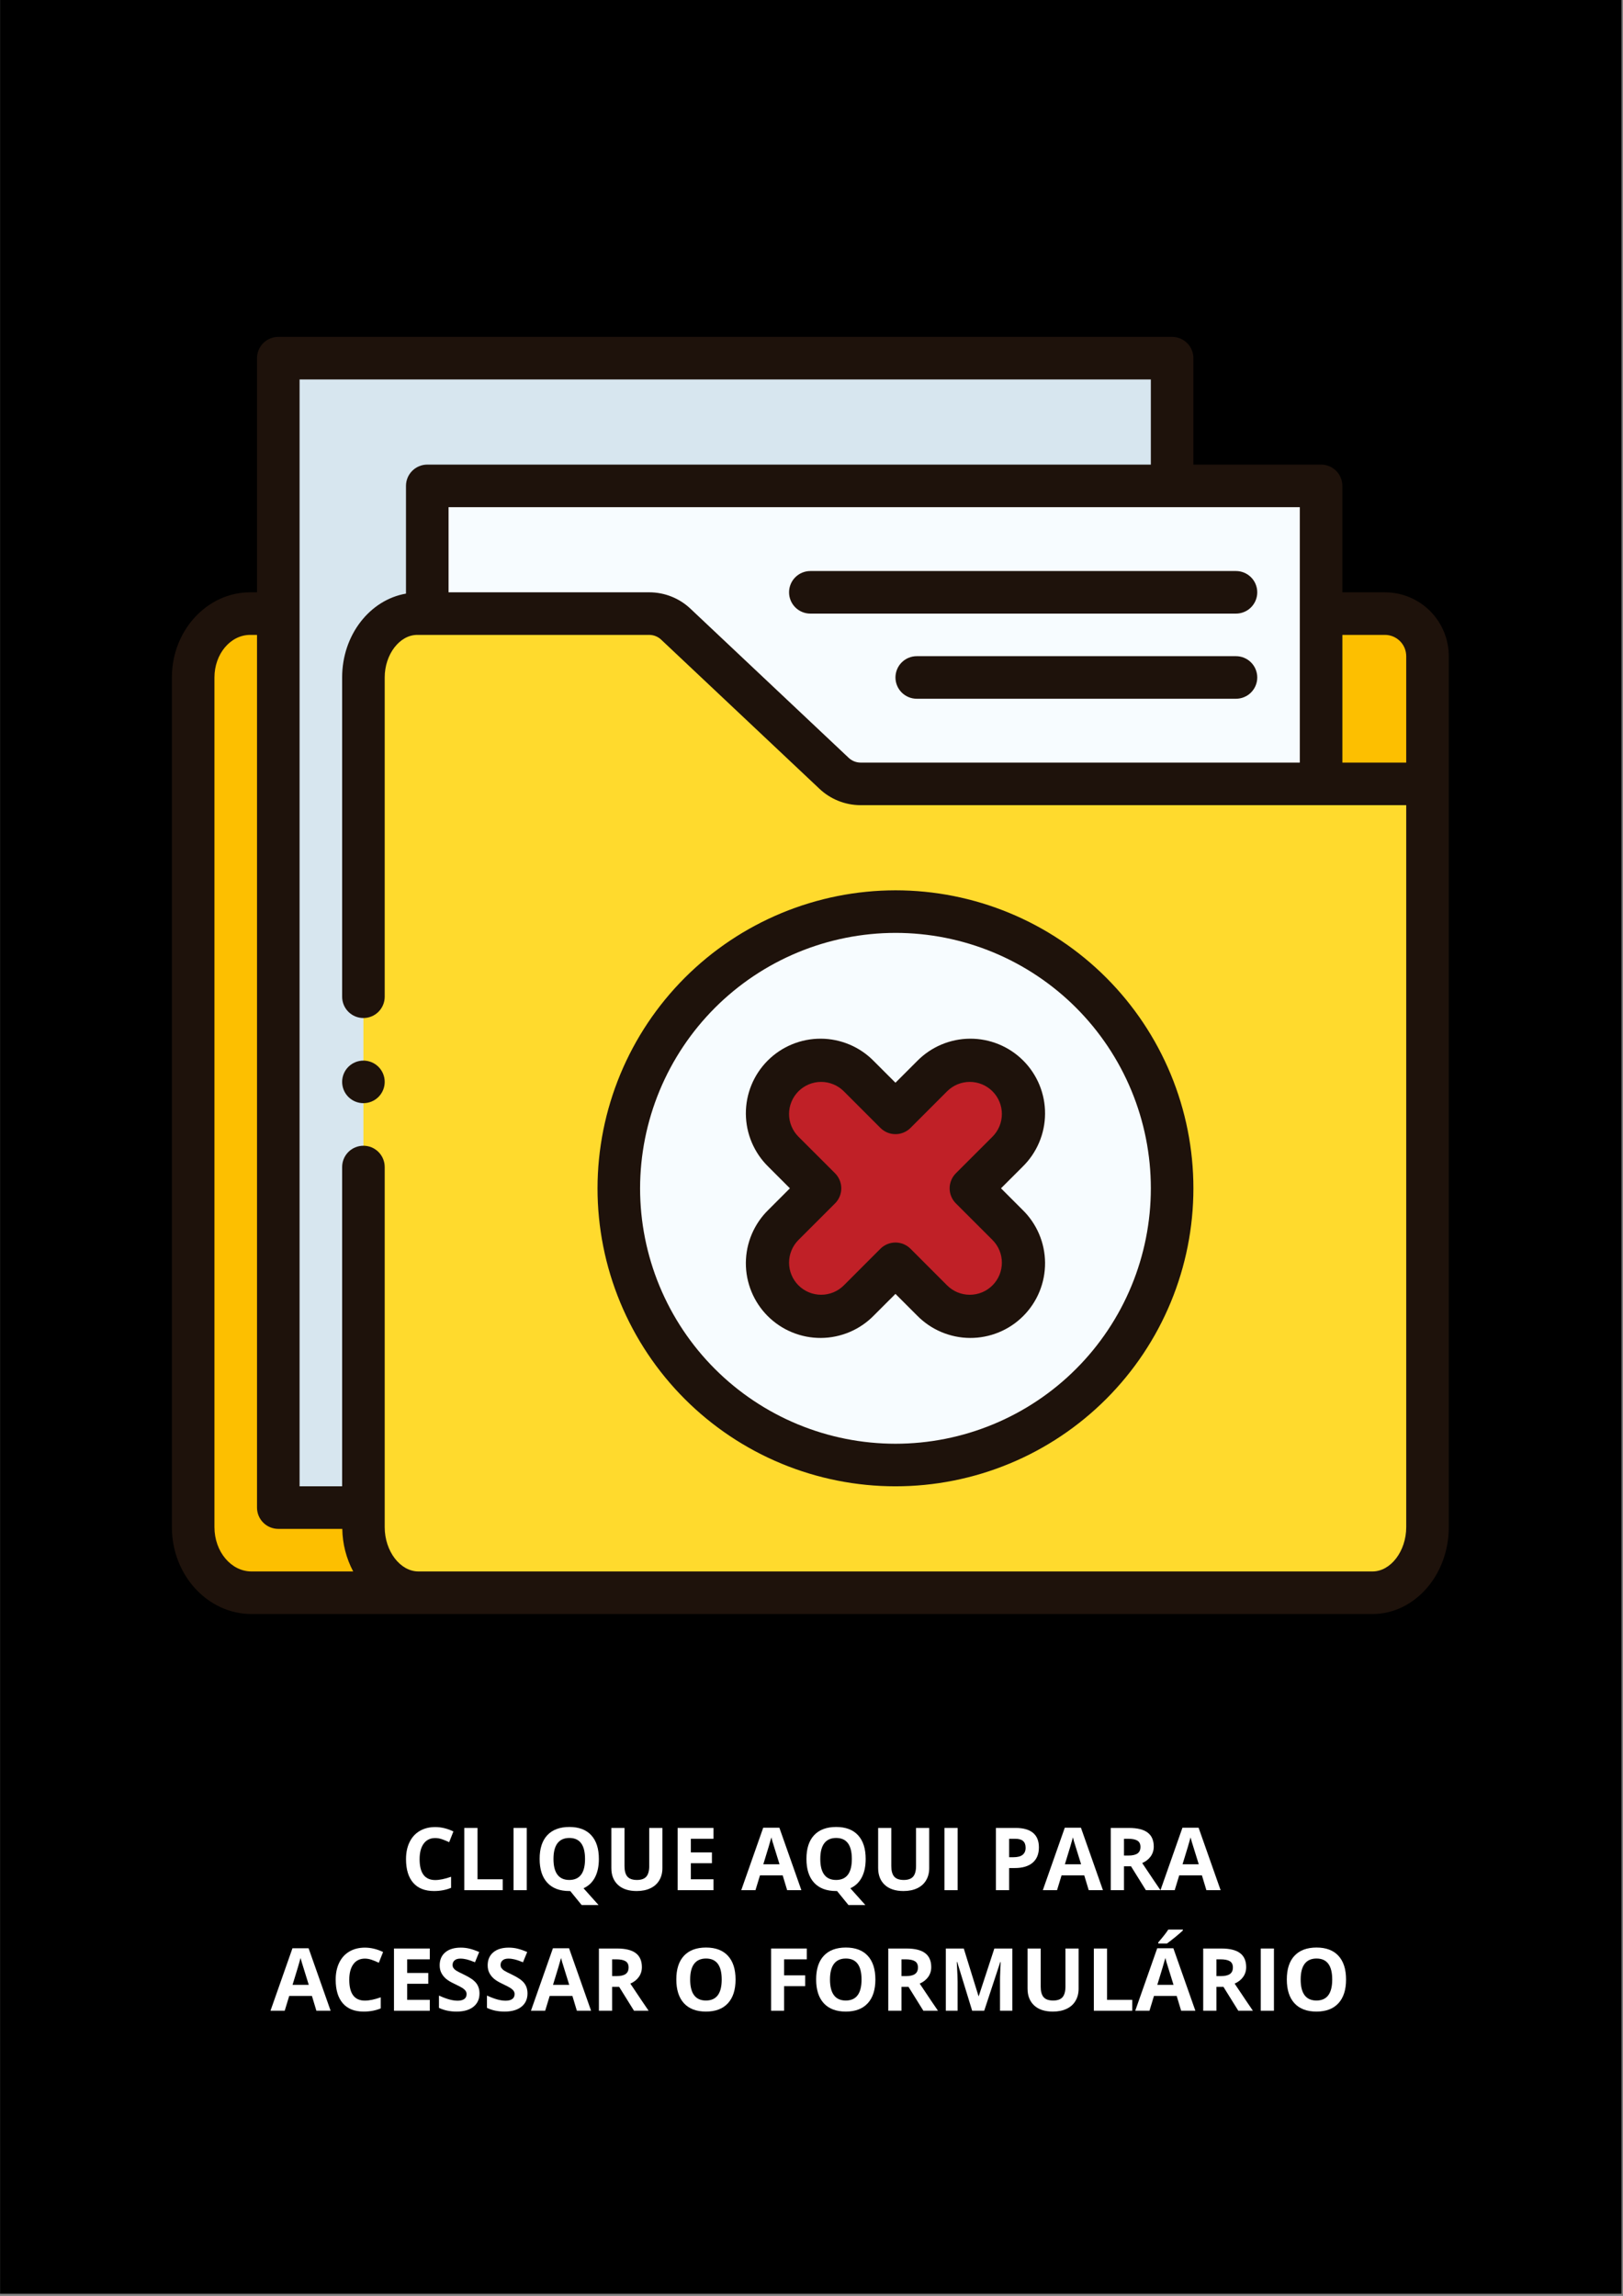 <svg xmlns="http://www.w3.org/2000/svg" xmlns:xlink="http://www.w3.org/1999/xlink" width="794" zoomAndPan="magnify" viewBox="0 0 595.5 842.25" height="1123" preserveAspectRatio="xMidYMid meet" version="1.0"><rect x="0" y="0" width="595.5" height="842.25" fill="#808080" stroke="none"/><defs><g></g><clipPath id="c73227e82f"><path d="M 0.016 0 L 594.984 0 L 594.984 841.5 L 0.016 841.5 Z M 0.016 0" clip-rule="nonzero"></path></clipPath><clipPath id="cf23e6d805"><path d="M 0.016 0 L 594.984 0 L 594.984 841.5 L 0.016 841.5 Z M 0.016 0" clip-rule="nonzero"></path></clipPath><clipPath id="126ee2b832"><path d="M 63.066 123.586 L 531.578 123.586 L 531.578 592.094 L 63.066 592.094 Z M 63.066 123.586" clip-rule="nonzero"></path></clipPath><clipPath id="d1fef176a1"><rect x="0" width="595" y="0" height="842"></rect></clipPath></defs><g clip-path="url(#c73227e82f)"><path fill="#ffffff" d="M 0.016 0 L 594.984 0 L 594.984 841.5 L 0.016 841.5 Z M 0.016 0" fill-opacity="1" fill-rule="nonzero"></path><g transform="matrix(1, 0, 0, 1, -0, 0)"><g clip-path="url(#d1fef176a1)"><g clip-path="url(#cf23e6d805)"><path fill="#000000" d="M 0.016 0 L 595.211 0 L 595.211 841.816 L 0.016 841.816 Z M 0.016 0" fill-opacity="1" fill-rule="nonzero"></path></g><path fill="#fdbf00" d="M 192.445 229 L 253.84 283.66 C 255.27 284.922 256.883 285.891 258.668 286.562 C 260.457 287.234 262.305 287.57 264.215 287.562 L 484.727 287.562 L 484.727 560.227 C 484.727 573.551 475.141 584.285 463.32 584.285 L 92.281 584.285 C 80.461 584.285 70.875 573.551 70.875 560.227 L 70.875 248.523 C 70.875 235.59 80.258 225.098 91.812 225.098 L 182.07 225.098 C 183.98 225.09 185.828 225.426 187.613 226.098 C 189.402 226.77 191.012 227.738 192.445 229 Z M 192.445 229" fill-opacity="1" fill-rule="nonzero"></path><path fill="#d7e6ef" d="M 430.066 553.055 L 102.109 553.055 L 102.109 131.395 L 430.066 131.395 Z M 430.066 553.055" fill-opacity="1" fill-rule="nonzero"></path><path fill="#fdbf00" d="M 398.832 287.562 L 523.77 287.562 L 523.77 240.715 C 523.77 239.688 523.668 238.672 523.469 237.668 C 523.27 236.66 522.973 235.684 522.578 234.738 C 522.188 233.789 521.707 232.891 521.137 232.035 C 520.566 231.184 519.918 230.395 519.195 229.672 C 518.469 228.945 517.68 228.297 516.828 227.727 C 515.977 227.16 515.074 226.676 514.129 226.285 C 513.18 225.895 512.203 225.598 511.199 225.395 C 510.191 225.195 509.176 225.098 508.152 225.098 L 461.301 225.098 Z M 398.832 287.562" fill-opacity="1" fill-rule="nonzero"></path><path fill="#f7fcff" d="M 156.77 178.246 L 484.727 178.246 L 484.727 287.562 L 156.77 287.562 Z M 156.77 178.246" fill-opacity="1" fill-rule="nonzero"></path><path fill="#ffda2d" d="M 248.031 229 L 305.949 283.66 C 307.27 284.906 308.773 285.867 310.457 286.543 C 312.145 287.215 313.895 287.559 315.711 287.562 L 523.77 287.562 L 523.77 560.227 C 523.77 573.551 514.73 584.285 503.574 584.285 L 153.539 584.285 C 142.383 584.285 133.344 573.551 133.344 560.227 L 133.344 248.523 C 133.344 235.59 142.188 225.098 153.098 225.098 L 238.242 225.098 C 240.062 225.098 241.816 225.438 243.508 226.113 C 245.199 226.789 246.707 227.75 248.031 229 Z M 248.031 229" fill-opacity="1" fill-rule="nonzero"></path><path fill="#f7fcff" d="M 430.066 435.926 C 430.066 437.586 430.027 439.246 429.945 440.906 C 429.863 442.566 429.742 444.223 429.578 445.875 C 429.414 447.527 429.211 449.176 428.969 450.82 C 428.723 452.465 428.441 454.102 428.117 455.73 C 427.793 457.359 427.43 458.98 427.023 460.59 C 426.621 462.203 426.18 463.801 425.695 465.391 C 425.215 466.98 424.691 468.559 424.133 470.125 C 423.574 471.688 422.977 473.238 422.34 474.773 C 421.703 476.309 421.031 477.824 420.32 479.328 C 419.609 480.828 418.863 482.312 418.082 483.777 C 417.297 485.242 416.48 486.688 415.625 488.113 C 414.77 489.539 413.883 490.941 412.961 492.32 C 412.035 493.703 411.078 495.062 410.09 496.395 C 409.102 497.73 408.078 499.039 407.023 500.324 C 405.973 501.605 404.887 502.863 403.77 504.094 C 402.656 505.328 401.508 506.531 400.336 507.703 C 399.16 508.879 397.957 510.023 396.727 511.141 C 395.496 512.254 394.238 513.34 392.953 514.395 C 391.668 515.449 390.359 516.469 389.027 517.461 C 387.691 518.449 386.332 519.406 384.953 520.328 C 383.57 521.25 382.168 522.141 380.742 522.992 C 379.316 523.848 377.875 524.668 376.406 525.449 C 374.941 526.234 373.461 526.98 371.957 527.691 C 370.457 528.398 368.938 529.074 367.402 529.707 C 365.867 530.344 364.316 530.941 362.754 531.504 C 361.191 532.062 359.613 532.582 358.023 533.066 C 356.434 533.547 354.832 533.988 353.223 534.395 C 351.609 534.797 349.988 535.16 348.359 535.484 C 346.73 535.809 345.094 536.094 343.449 536.336 C 341.809 536.582 340.16 536.785 338.508 536.945 C 336.852 537.109 335.195 537.23 333.539 537.312 C 331.879 537.395 330.219 537.438 328.555 537.438 C 326.895 537.438 325.234 537.395 323.574 537.312 C 321.918 537.23 320.262 537.109 318.605 536.945 C 316.953 536.785 315.305 536.582 313.66 536.336 C 312.02 536.094 310.383 535.809 308.754 535.484 C 307.125 535.16 305.504 534.797 303.891 534.395 C 302.281 533.988 300.68 533.547 299.09 533.066 C 297.5 532.582 295.922 532.062 294.359 531.504 C 292.793 530.941 291.246 530.344 289.711 529.707 C 288.176 529.074 286.656 528.398 285.156 527.691 C 283.652 526.98 282.168 526.234 280.703 525.449 C 279.238 524.668 277.793 523.848 276.371 522.992 C 274.945 522.141 273.543 521.25 272.16 520.328 C 270.777 519.406 269.422 518.449 268.086 517.461 C 266.754 516.469 265.441 515.449 264.16 514.395 C 262.875 513.34 261.617 512.254 260.387 511.141 C 259.156 510.023 257.953 508.879 256.777 507.703 C 255.602 506.531 254.457 505.328 253.344 504.094 C 252.227 502.863 251.141 501.605 250.086 500.324 C 249.035 499.039 248.012 497.73 247.023 496.395 C 246.031 495.062 245.078 493.703 244.152 492.32 C 243.23 490.941 242.344 489.539 241.488 488.113 C 240.633 486.688 239.816 485.242 239.031 483.777 C 238.25 482.312 237.504 480.828 236.793 479.328 C 236.082 477.824 235.41 476.309 234.773 474.773 C 234.137 473.238 233.539 471.688 232.98 470.125 C 232.422 468.559 231.898 466.98 231.418 465.391 C 230.934 463.801 230.492 462.203 230.09 460.59 C 229.684 458.98 229.32 457.359 228.996 455.73 C 228.672 454.102 228.387 452.465 228.145 450.82 C 227.902 449.176 227.699 447.527 227.535 445.875 C 227.371 444.223 227.25 442.566 227.168 440.906 C 227.086 439.246 227.047 437.586 227.047 435.926 C 227.047 434.266 227.086 432.605 227.168 430.945 C 227.25 429.285 227.371 427.629 227.535 425.977 C 227.699 424.324 227.902 422.676 228.145 421.031 C 228.387 419.387 228.672 417.75 228.996 416.121 C 229.32 414.492 229.684 412.871 230.09 411.262 C 230.492 409.648 230.934 408.047 231.418 406.457 C 231.898 404.867 232.422 403.293 232.98 401.727 C 233.539 400.164 234.137 398.613 234.773 397.078 C 235.41 395.543 236.082 394.027 236.793 392.523 C 237.504 391.023 238.25 389.539 239.031 388.074 C 239.816 386.609 240.633 385.164 241.488 383.738 C 242.344 382.312 243.23 380.91 244.152 379.531 C 245.078 378.148 246.031 376.789 247.023 375.457 C 248.012 374.121 249.035 372.812 250.086 371.527 C 251.141 370.242 252.227 368.984 253.344 367.754 C 254.457 366.523 255.602 365.32 256.777 364.148 C 257.953 362.973 259.156 361.828 260.387 360.711 C 261.617 359.594 262.875 358.512 264.16 357.457 C 265.441 356.402 266.754 355.383 268.086 354.391 C 269.422 353.402 270.777 352.445 272.16 351.523 C 273.543 350.602 274.945 349.711 276.371 348.855 C 277.793 348.004 279.238 347.184 280.703 346.402 C 282.168 345.617 283.652 344.871 285.156 344.16 C 286.656 343.449 288.176 342.777 289.711 342.141 C 291.246 341.508 292.793 340.91 294.359 340.348 C 295.922 339.789 297.5 339.27 299.09 338.785 C 300.68 338.305 302.281 337.859 303.891 337.457 C 305.504 337.055 307.125 336.691 308.754 336.367 C 310.383 336.043 312.02 335.758 313.66 335.516 C 315.305 335.27 316.953 335.066 318.605 334.902 C 320.262 334.742 321.918 334.617 323.574 334.539 C 325.234 334.457 326.895 334.414 328.555 334.414 C 330.219 334.414 331.879 334.457 333.539 334.539 C 335.195 334.617 336.852 334.742 338.508 334.902 C 340.16 335.066 341.809 335.27 343.449 335.516 C 345.094 335.758 346.73 336.043 348.359 336.367 C 349.988 336.691 351.609 337.055 353.223 337.457 C 354.832 337.859 356.434 338.305 358.023 338.785 C 359.613 339.27 361.191 339.789 362.754 340.348 C 364.316 340.91 365.867 341.508 367.402 342.141 C 368.938 342.777 370.457 343.449 371.957 344.16 C 373.461 344.871 374.941 345.617 376.406 346.402 C 377.875 347.184 379.316 348.004 380.742 348.855 C 382.168 349.711 383.57 350.602 384.953 351.523 C 386.332 352.445 387.691 353.402 389.027 354.391 C 390.359 355.383 391.668 356.402 392.953 357.457 C 394.238 358.512 395.496 359.594 396.727 360.711 C 397.957 361.828 399.16 362.973 400.336 364.148 C 401.508 365.32 402.656 366.523 403.77 367.754 C 404.887 368.984 405.973 370.242 407.023 371.527 C 408.078 372.812 409.102 374.121 410.09 375.457 C 411.078 376.789 412.035 378.148 412.961 379.531 C 413.883 380.91 414.77 382.312 415.625 383.738 C 416.48 385.164 417.297 386.609 418.082 388.074 C 418.863 389.539 419.609 391.023 420.32 392.523 C 421.031 394.027 421.703 395.543 422.34 397.078 C 422.977 398.613 423.574 400.164 424.133 401.727 C 424.691 403.293 425.215 404.867 425.695 406.457 C 426.18 408.047 426.621 409.648 427.023 411.262 C 427.43 412.871 427.793 414.492 428.117 416.121 C 428.441 417.75 428.723 419.387 428.969 421.031 C 429.211 422.676 429.414 424.324 429.578 425.977 C 429.742 427.629 429.863 429.285 429.945 430.945 C 430.027 432.605 430.066 434.266 430.066 435.926 Z M 430.066 435.926" fill-opacity="1" fill-rule="nonzero"></path><path fill="#c02027" d="M 356.246 435.926 L 369.668 422.496 C 370.121 422.043 370.551 421.566 370.957 421.07 C 371.363 420.574 371.746 420.062 372.102 419.527 C 372.457 418.996 372.789 418.445 373.09 417.883 C 373.391 417.316 373.664 416.738 373.91 416.145 C 374.156 415.551 374.371 414.949 374.559 414.336 C 374.746 413.723 374.898 413.102 375.023 412.473 C 375.148 411.844 375.242 411.211 375.309 410.574 C 375.371 409.934 375.402 409.297 375.402 408.656 C 375.402 408.012 375.371 407.375 375.309 406.734 C 375.242 406.098 375.148 405.465 375.023 404.836 C 374.898 404.207 374.746 403.586 374.559 402.973 C 374.371 402.359 374.156 401.758 373.91 401.164 C 373.664 400.57 373.391 399.992 373.09 399.426 C 372.789 398.863 372.457 398.312 372.102 397.781 C 371.746 397.246 371.363 396.734 370.957 396.238 C 370.551 395.742 370.121 395.266 369.668 394.812 C 369.215 394.359 368.742 393.93 368.246 393.523 C 367.75 393.117 367.234 392.734 366.703 392.379 C 366.168 392.023 365.621 391.695 365.055 391.391 C 364.488 391.09 363.91 390.816 363.316 390.57 C 362.727 390.324 362.121 390.109 361.508 389.922 C 360.895 389.738 360.273 389.582 359.645 389.457 C 359.016 389.332 358.383 389.238 357.746 389.176 C 357.109 389.113 356.469 389.082 355.828 389.082 C 355.188 389.082 354.547 389.113 353.91 389.176 C 353.27 389.238 352.637 389.332 352.008 389.457 C 351.379 389.582 350.758 389.738 350.145 389.922 C 349.531 390.109 348.93 390.324 348.336 390.57 C 347.746 390.816 347.164 391.09 346.602 391.391 C 346.035 391.695 345.484 392.023 344.953 392.379 C 344.422 392.734 343.906 393.117 343.41 393.523 C 342.914 393.93 342.441 394.359 341.988 394.812 L 328.555 408.234 L 315.125 394.812 C 314.672 394.359 314.199 393.93 313.703 393.523 C 313.207 393.117 312.691 392.734 312.16 392.379 C 311.625 392.023 311.078 391.695 310.512 391.391 C 309.945 391.09 309.367 390.816 308.777 390.57 C 308.184 390.324 307.582 390.109 306.969 389.922 C 306.355 389.738 305.734 389.582 305.105 389.457 C 304.477 389.332 303.84 389.238 303.203 389.176 C 302.566 389.113 301.926 389.082 301.285 389.082 C 300.645 389.082 300.004 389.113 299.367 389.176 C 298.73 389.238 298.094 389.332 297.465 389.457 C 296.836 389.582 296.215 389.738 295.602 389.922 C 294.988 390.109 294.387 390.324 293.793 390.57 C 293.203 390.816 292.625 391.09 292.059 391.391 C 291.492 391.695 290.945 392.023 290.41 392.379 C 289.879 392.734 289.363 393.117 288.867 393.523 C 288.371 393.93 287.898 394.359 287.445 394.812 C 286.992 395.266 286.562 395.742 286.156 396.238 C 285.746 396.734 285.367 397.246 285.012 397.781 C 284.652 398.312 284.324 398.863 284.023 399.426 C 283.723 399.992 283.445 400.57 283.203 401.164 C 282.957 401.758 282.742 402.359 282.555 402.973 C 282.367 403.586 282.211 404.207 282.086 404.836 C 281.961 405.465 281.867 406.098 281.805 406.734 C 281.742 407.375 281.711 408.012 281.711 408.656 C 281.711 409.297 281.742 409.934 281.805 410.574 C 281.867 411.211 281.961 411.844 282.086 412.473 C 282.211 413.102 282.367 413.723 282.555 414.336 C 282.742 414.949 282.957 415.551 283.203 416.145 C 283.445 416.738 283.723 417.316 284.023 417.883 C 284.324 418.445 284.652 418.996 285.012 419.527 C 285.367 420.062 285.746 420.574 286.156 421.07 C 286.562 421.566 286.992 422.043 287.445 422.496 L 300.867 435.926 L 287.445 449.355 C 286.992 449.809 286.562 450.285 286.156 450.781 C 285.746 451.273 285.367 451.789 285.012 452.32 C 284.652 452.855 284.324 453.406 284.023 453.969 C 283.723 454.535 283.445 455.113 283.203 455.707 C 282.957 456.297 282.742 456.902 282.555 457.516 C 282.367 458.129 282.211 458.75 282.086 459.379 C 281.961 460.008 281.867 460.641 281.805 461.277 C 281.742 461.918 281.711 462.555 281.711 463.195 C 281.711 463.836 281.742 464.477 281.805 465.117 C 281.867 465.754 281.961 466.387 282.086 467.016 C 282.211 467.645 282.367 468.266 282.555 468.879 C 282.742 469.492 282.957 470.094 283.203 470.688 C 283.445 471.281 283.723 471.859 284.023 472.422 C 284.324 472.988 284.652 473.539 285.012 474.07 C 285.367 474.605 285.746 475.117 286.156 475.613 C 286.562 476.109 286.992 476.582 287.445 477.039 C 287.898 477.492 288.371 477.922 288.867 478.328 C 289.363 478.734 289.879 479.117 290.41 479.473 C 290.945 479.828 291.492 480.156 292.059 480.457 C 292.625 480.762 293.203 481.035 293.793 481.281 C 294.387 481.527 294.988 481.742 295.602 481.926 C 296.215 482.113 296.836 482.27 297.465 482.395 C 298.094 482.52 298.73 482.613 299.367 482.676 C 300.004 482.738 300.645 482.77 301.285 482.77 C 301.926 482.77 302.566 482.738 303.203 482.676 C 303.84 482.613 304.477 482.52 305.105 482.395 C 305.734 482.27 306.355 482.113 306.969 481.926 C 307.582 481.742 308.184 481.527 308.777 481.281 C 309.367 481.035 309.945 480.762 310.512 480.457 C 311.078 480.156 311.625 479.828 312.16 479.473 C 312.691 479.117 313.207 478.734 313.703 478.328 C 314.199 477.922 314.672 477.492 315.125 477.039 L 328.555 463.617 L 341.988 477.039 C 342.441 477.492 342.914 477.922 343.41 478.328 C 343.906 478.734 344.422 479.117 344.953 479.473 C 345.484 479.828 346.035 480.156 346.602 480.461 C 347.164 480.762 347.746 481.035 348.336 481.281 C 348.93 481.527 349.531 481.742 350.145 481.926 C 350.758 482.113 351.379 482.27 352.008 482.395 C 352.637 482.52 353.27 482.613 353.91 482.676 C 354.547 482.738 355.188 482.77 355.828 482.77 C 356.469 482.77 357.109 482.738 357.746 482.676 C 358.383 482.613 359.016 482.52 359.645 482.395 C 360.273 482.27 360.895 482.113 361.508 481.926 C 362.121 481.742 362.727 481.527 363.316 481.281 C 363.91 481.035 364.488 480.762 365.055 480.461 C 365.621 480.156 366.168 479.828 366.703 479.473 C 367.234 479.117 367.75 478.734 368.246 478.328 C 368.742 477.922 369.215 477.492 369.668 477.039 C 370.121 476.582 370.551 476.109 370.957 475.613 C 371.363 475.117 371.746 474.605 372.102 474.07 C 372.457 473.539 372.789 472.988 373.09 472.422 C 373.391 471.859 373.664 471.281 373.91 470.688 C 374.156 470.094 374.371 469.492 374.559 468.879 C 374.746 468.266 374.898 467.645 375.023 467.016 C 375.148 466.387 375.242 465.754 375.309 465.113 C 375.371 464.477 375.402 463.836 375.402 463.195 C 375.402 462.555 375.371 461.918 375.309 461.277 C 375.242 460.641 375.148 460.008 375.023 459.379 C 374.898 458.75 374.746 458.129 374.559 457.516 C 374.371 456.902 374.156 456.297 373.91 455.707 C 373.664 455.113 373.391 454.535 373.09 453.969 C 372.789 453.406 372.457 452.855 372.102 452.32 C 371.746 451.789 371.363 451.273 370.957 450.781 C 370.551 450.285 370.121 449.809 369.668 449.355 Z M 356.246 435.926" fill-opacity="1" fill-rule="nonzero"></path><path fill="#1e120b" d="M 289.828 435.926 L 281.922 443.832 C 281.273 444.465 280.66 445.125 280.078 445.816 C 279.496 446.508 278.953 447.227 278.441 447.977 C 277.93 448.723 277.461 449.492 277.027 450.285 C 276.594 451.078 276.199 451.891 275.844 452.723 C 275.492 453.551 275.18 454.398 274.91 455.262 C 274.641 456.125 274.414 457 274.23 457.883 C 274.051 458.77 273.91 459.66 273.816 460.562 C 273.723 461.461 273.672 462.359 273.664 463.266 C 273.66 464.168 273.699 465.07 273.781 465.969 C 273.867 466.871 273.996 467.766 274.168 468.652 C 274.34 469.539 274.555 470.414 274.816 471.281 C 275.074 472.148 275.375 472.996 275.719 473.832 C 276.062 474.672 276.445 475.488 276.871 476.285 C 277.293 477.082 277.758 477.859 278.258 478.609 C 278.758 479.363 279.297 480.09 279.867 480.789 C 280.441 481.488 281.047 482.156 281.688 482.797 C 282.324 483.434 282.996 484.039 283.695 484.613 C 284.395 485.188 285.117 485.723 285.871 486.223 C 286.625 486.727 287.398 487.188 288.195 487.613 C 288.996 488.035 289.812 488.422 290.648 488.762 C 291.484 489.105 292.336 489.406 293.199 489.668 C 294.066 489.926 294.945 490.141 295.832 490.316 C 296.719 490.488 297.613 490.613 298.512 490.699 C 299.41 490.781 300.312 490.82 301.219 490.816 C 302.121 490.812 303.023 490.762 303.922 490.668 C 304.82 490.57 305.711 490.434 306.598 490.25 C 307.484 490.066 308.355 489.84 309.219 489.57 C 310.082 489.301 310.93 488.992 311.762 488.637 C 312.594 488.285 313.406 487.891 314.199 487.457 C 314.992 487.023 315.762 486.551 316.508 486.039 C 317.254 485.531 317.973 484.984 318.664 484.402 C 319.355 483.824 320.02 483.207 320.648 482.562 L 328.555 474.656 L 336.461 482.562 C 337.094 483.207 337.754 483.824 338.449 484.402 C 339.141 484.984 339.859 485.531 340.605 486.039 C 341.352 486.551 342.121 487.023 342.914 487.457 C 343.707 487.891 344.52 488.285 345.352 488.637 C 346.184 488.992 347.031 489.301 347.895 489.57 C 348.758 489.84 349.629 490.066 350.516 490.25 C 351.402 490.434 352.293 490.57 353.191 490.668 C 354.09 490.762 354.992 490.812 355.895 490.816 C 356.801 490.82 357.703 490.781 358.602 490.699 C 359.5 490.613 360.395 490.488 361.281 490.312 C 362.168 490.141 363.047 489.926 363.91 489.668 C 364.777 489.406 365.629 489.105 366.465 488.762 C 367.301 488.422 368.117 488.035 368.914 487.613 C 369.715 487.188 370.488 486.727 371.242 486.223 C 371.992 485.723 372.719 485.188 373.418 484.613 C 374.117 484.039 374.785 483.434 375.426 482.797 C 376.066 482.156 376.672 481.488 377.242 480.789 C 377.816 480.09 378.355 479.363 378.855 478.609 C 379.355 477.859 379.82 477.082 380.242 476.285 C 380.668 475.488 381.051 474.672 381.395 473.832 C 381.738 472.996 382.039 472.148 382.297 471.281 C 382.559 470.414 382.773 469.539 382.945 468.652 C 383.117 467.766 383.246 466.871 383.328 465.969 C 383.414 465.07 383.453 464.168 383.449 463.266 C 383.441 462.359 383.391 461.461 383.297 460.562 C 383.203 459.66 383.062 458.77 382.879 457.883 C 382.699 457 382.473 456.125 382.203 455.262 C 381.934 454.398 381.621 453.551 381.27 452.723 C 380.914 451.891 380.52 451.078 380.086 450.285 C 379.652 449.492 379.18 448.723 378.672 447.977 C 378.16 447.227 377.617 446.508 377.035 445.816 C 376.453 445.125 375.84 444.465 375.191 443.832 L 367.285 435.926 L 375.191 428.02 C 375.84 427.387 376.453 426.727 377.035 426.035 C 377.617 425.34 378.16 424.621 378.672 423.875 C 379.18 423.129 379.652 422.359 380.086 421.566 C 380.52 420.773 380.914 419.961 381.266 419.129 C 381.621 418.297 381.934 417.449 382.203 416.59 C 382.473 415.727 382.699 414.852 382.879 413.965 C 383.062 413.082 383.203 412.191 383.297 411.289 C 383.391 410.391 383.441 409.492 383.445 408.586 C 383.453 407.684 383.414 406.781 383.328 405.883 C 383.246 404.98 383.117 404.086 382.945 403.199 C 382.773 402.312 382.555 401.438 382.297 400.57 C 382.039 399.703 381.738 398.855 381.395 398.016 C 381.051 397.18 380.668 396.363 380.242 395.566 C 379.816 394.77 379.355 393.992 378.855 393.242 C 378.352 392.488 377.816 391.762 377.242 391.062 C 376.672 390.363 376.062 389.695 375.426 389.055 C 374.785 388.418 374.117 387.812 373.418 387.238 C 372.719 386.664 371.992 386.129 371.242 385.629 C 370.488 385.125 369.715 384.664 368.914 384.238 C 368.117 383.816 367.301 383.434 366.465 383.09 C 365.629 382.746 364.777 382.445 363.91 382.184 C 363.047 381.926 362.168 381.711 361.281 381.539 C 360.395 381.363 359.5 381.238 358.602 381.152 C 357.699 381.07 356.801 381.031 355.895 381.035 C 354.992 381.039 354.09 381.09 353.191 381.184 C 352.293 381.281 351.398 381.418 350.516 381.602 C 349.629 381.785 348.758 382.012 347.895 382.281 C 347.031 382.551 346.184 382.859 345.352 383.215 C 344.52 383.566 343.707 383.961 342.914 384.395 C 342.121 384.828 341.352 385.301 340.605 385.812 C 339.859 386.32 339.141 386.867 338.449 387.449 C 337.754 388.027 337.094 388.645 336.461 389.289 L 328.555 397.195 L 320.648 389.289 C 320.02 388.645 319.355 388.027 318.664 387.449 C 317.973 386.867 317.254 386.32 316.508 385.812 C 315.762 385.301 314.992 384.828 314.199 384.395 C 313.406 383.961 312.594 383.566 311.762 383.215 C 310.93 382.859 310.082 382.551 309.219 382.281 C 308.355 382.012 307.484 381.785 306.598 381.602 C 305.711 381.418 304.82 381.281 303.922 381.184 C 303.023 381.09 302.121 381.039 301.219 381.035 C 300.312 381.031 299.41 381.07 298.512 381.152 C 297.613 381.238 296.719 381.363 295.832 381.539 C 294.945 381.711 294.066 381.926 293.203 382.184 C 292.336 382.445 291.484 382.746 290.648 383.09 C 289.812 383.434 288.996 383.816 288.195 384.238 C 287.398 384.664 286.625 385.125 285.871 385.629 C 285.121 386.129 284.395 386.664 283.695 387.238 C 282.996 387.812 282.328 388.418 281.688 389.055 C 281.047 389.695 280.441 390.363 279.871 391.062 C 279.297 391.762 278.758 392.488 278.258 393.242 C 277.758 393.992 277.293 394.77 276.871 395.566 C 276.445 396.363 276.062 397.18 275.719 398.02 C 275.375 398.855 275.074 399.703 274.816 400.57 C 274.555 401.438 274.34 402.312 274.168 403.199 C 273.996 404.086 273.867 404.98 273.785 405.883 C 273.699 406.781 273.66 407.684 273.664 408.586 C 273.672 409.492 273.723 410.391 273.816 411.289 C 273.91 412.191 274.051 413.082 274.23 413.965 C 274.414 414.852 274.641 415.727 274.91 416.59 C 275.18 417.449 275.492 418.297 275.844 419.129 C 276.199 419.961 276.594 420.773 277.027 421.566 C 277.461 422.359 277.93 423.129 278.441 423.875 C 278.953 424.621 279.496 425.344 280.078 426.035 C 280.66 426.727 281.273 427.387 281.922 428.02 Z M 292.961 400.34 C 293.508 399.793 294.102 399.305 294.742 398.875 C 295.387 398.445 296.066 398.082 296.781 397.789 C 297.492 397.492 298.23 397.27 298.988 397.117 C 299.746 396.969 300.512 396.891 301.285 396.891 C 302.059 396.891 302.824 396.969 303.582 397.117 C 304.34 397.27 305.078 397.492 305.789 397.789 C 306.504 398.082 307.184 398.445 307.828 398.875 C 308.469 399.305 309.062 399.793 309.609 400.34 L 323.031 413.77 C 323.395 414.133 323.789 414.457 324.215 414.742 C 324.641 415.027 325.094 415.266 325.566 415.465 C 326.039 415.66 326.527 415.809 327.031 415.91 C 327.535 416.008 328.043 416.059 328.555 416.059 C 329.07 416.059 329.578 416.008 330.082 415.91 C 330.586 415.809 331.074 415.66 331.547 415.465 C 332.02 415.266 332.473 415.027 332.898 414.742 C 333.324 414.457 333.719 414.133 334.082 413.77 L 347.5 400.34 C 348.047 399.793 348.645 399.305 349.285 398.875 C 349.93 398.445 350.605 398.082 351.32 397.785 C 352.035 397.488 352.773 397.266 353.531 397.117 C 354.289 396.965 355.055 396.891 355.828 396.891 C 356.602 396.891 357.367 396.965 358.125 397.117 C 358.883 397.266 359.621 397.488 360.332 397.785 C 361.047 398.082 361.727 398.445 362.367 398.875 C 363.012 399.305 363.605 399.793 364.152 400.34 C 364.699 400.887 365.188 401.48 365.617 402.121 C 366.047 402.766 366.41 403.445 366.707 404.16 C 367 404.871 367.227 405.609 367.375 406.367 C 367.527 407.125 367.602 407.891 367.602 408.664 C 367.602 409.438 367.527 410.203 367.375 410.961 C 367.227 411.719 367 412.457 366.707 413.172 C 366.41 413.883 366.047 414.562 365.617 415.207 C 365.188 415.848 364.699 416.441 364.152 416.988 L 350.723 430.41 C 350.359 430.773 350.035 431.168 349.75 431.594 C 349.465 432.02 349.223 432.473 349.027 432.945 C 348.832 433.418 348.684 433.906 348.582 434.41 C 348.484 434.914 348.434 435.422 348.434 435.934 C 348.434 436.449 348.484 436.957 348.582 437.461 C 348.684 437.965 348.832 438.453 349.027 438.926 C 349.223 439.398 349.465 439.852 349.75 440.277 C 350.035 440.703 350.359 441.098 350.723 441.461 L 364.152 454.879 C 364.699 455.426 365.188 456.023 365.617 456.664 C 366.047 457.309 366.41 457.984 366.707 458.699 C 367 459.414 367.227 460.152 367.375 460.91 C 367.527 461.668 367.602 462.434 367.602 463.207 C 367.602 463.98 367.527 464.746 367.375 465.504 C 367.227 466.262 367 467 366.707 467.711 C 366.41 468.426 366.047 469.105 365.617 469.746 C 365.188 470.391 364.699 470.984 364.152 471.531 C 363.605 472.078 363.012 472.566 362.367 472.996 C 361.727 473.426 361.047 473.789 360.332 474.086 C 359.617 474.379 358.883 474.605 358.125 474.754 C 357.367 474.906 356.602 474.98 355.828 474.98 C 355.055 474.98 354.289 474.906 353.531 474.754 C 352.773 474.605 352.035 474.379 351.32 474.086 C 350.605 473.789 349.93 473.426 349.285 472.996 C 348.645 472.566 348.047 472.078 347.5 471.531 L 334.082 458.102 C 333.719 457.738 333.324 457.414 332.898 457.129 C 332.473 456.844 332.02 456.602 331.547 456.406 C 331.074 456.211 330.582 456.062 330.082 455.961 C 329.578 455.863 329.07 455.812 328.555 455.812 C 328.043 455.812 327.535 455.863 327.031 455.961 C 326.527 456.062 326.039 456.211 325.566 456.406 C 325.094 456.602 324.641 456.844 324.215 457.129 C 323.789 457.414 323.395 457.738 323.031 458.102 L 309.609 471.531 C 309.062 472.078 308.469 472.566 307.828 472.996 C 307.184 473.422 306.504 473.785 305.793 474.082 C 305.078 474.375 304.34 474.598 303.582 474.75 C 302.824 474.898 302.059 474.977 301.285 474.973 C 300.516 474.973 299.75 474.898 298.992 474.746 C 298.234 474.598 297.496 474.375 296.785 474.078 C 296.07 473.781 295.391 473.418 294.75 472.988 C 294.105 472.559 293.512 472.074 292.965 471.527 C 292.418 470.98 291.93 470.387 291.504 469.742 C 291.074 469.102 290.711 468.422 290.414 467.707 C 290.117 466.996 289.895 466.258 289.742 465.5 C 289.594 464.742 289.516 463.977 289.516 463.203 C 289.516 462.434 289.594 461.668 289.742 460.91 C 289.895 460.152 290.117 459.414 290.41 458.699 C 290.707 457.988 291.066 457.309 291.496 456.664 C 291.926 456.023 292.414 455.426 292.961 454.879 L 306.391 441.461 C 306.754 441.098 307.078 440.703 307.363 440.277 C 307.648 439.852 307.887 439.398 308.086 438.926 C 308.281 438.453 308.43 437.965 308.531 437.461 C 308.629 436.957 308.68 436.449 308.68 435.934 C 308.68 435.422 308.629 434.914 308.531 434.41 C 308.43 433.906 308.281 433.418 308.086 432.945 C 307.887 432.473 307.648 432.02 307.363 431.594 C 307.078 431.168 306.754 430.773 306.391 430.41 L 292.961 416.988 C 292.414 416.441 291.926 415.848 291.496 415.207 C 291.066 414.562 290.703 413.883 290.41 413.168 C 290.113 412.457 289.891 411.719 289.738 410.961 C 289.59 410.203 289.512 409.438 289.512 408.664 C 289.512 407.891 289.59 407.125 289.738 406.367 C 289.891 405.609 290.113 404.871 290.41 404.16 C 290.703 403.445 291.066 402.766 291.496 402.125 C 291.926 401.48 292.414 400.887 292.961 400.34 Z M 292.961 400.34" fill-opacity="1" fill-rule="nonzero"></path><g clip-path="url(#126ee2b832)"><path fill="#1e120b" d="M 508.152 217.289 L 492.535 217.289 L 492.535 178.246 C 492.535 177.734 492.484 177.227 492.383 176.723 C 492.285 176.219 492.137 175.73 491.941 175.258 C 491.742 174.785 491.504 174.332 491.219 173.906 C 490.934 173.48 490.609 173.086 490.246 172.723 C 489.887 172.363 489.492 172.039 489.062 171.754 C 488.637 171.469 488.188 171.227 487.715 171.031 C 487.242 170.836 486.754 170.688 486.25 170.586 C 485.746 170.488 485.238 170.438 484.727 170.438 L 437.875 170.438 L 437.875 131.395 C 437.875 130.883 437.824 130.375 437.727 129.871 C 437.625 129.367 437.477 128.879 437.281 128.406 C 437.086 127.934 436.844 127.484 436.559 127.055 C 436.273 126.629 435.949 126.234 435.59 125.871 C 435.227 125.512 434.832 125.188 434.406 124.902 C 433.98 124.617 433.527 124.375 433.055 124.18 C 432.582 123.984 432.094 123.836 431.59 123.734 C 431.086 123.637 430.578 123.586 430.066 123.586 L 102.109 123.586 C 101.598 123.586 101.09 123.637 100.586 123.734 C 100.082 123.836 99.594 123.984 99.121 124.18 C 98.648 124.375 98.199 124.617 97.773 124.902 C 97.344 125.188 96.953 125.512 96.59 125.871 C 96.227 126.234 95.902 126.629 95.617 127.055 C 95.332 127.484 95.094 127.934 94.895 128.406 C 94.699 128.879 94.551 129.367 94.453 129.871 C 94.352 130.375 94.301 130.883 94.301 131.395 L 94.301 217.289 L 91.812 217.289 C 75.961 217.289 63.066 231.305 63.066 248.523 L 63.066 560.227 C 63.066 577.797 76.176 592.094 92.281 592.094 L 503.574 592.094 C 519.016 592.094 531.578 577.805 531.578 560.227 L 531.578 240.715 C 531.578 239.945 531.539 239.18 531.465 238.418 C 531.391 237.652 531.277 236.895 531.129 236.145 C 530.977 235.391 530.793 234.648 530.57 233.914 C 530.344 233.18 530.086 232.457 529.793 231.75 C 529.5 231.039 529.172 230.348 528.812 229.672 C 528.449 228.992 528.055 228.336 527.629 227.699 C 527.203 227.062 526.746 226.445 526.258 225.852 C 525.773 225.258 525.258 224.691 524.715 224.148 C 524.172 223.605 523.605 223.094 523.012 222.605 C 522.418 222.117 521.805 221.66 521.168 221.234 C 520.527 220.809 519.871 220.414 519.195 220.055 C 518.52 219.691 517.824 219.363 517.117 219.07 C 516.406 218.777 515.688 218.52 514.953 218.297 C 514.219 218.074 513.473 217.887 512.723 217.738 C 511.969 217.59 511.211 217.477 510.449 217.402 C 509.684 217.324 508.918 217.289 508.152 217.289 Z M 508.152 232.906 C 508.664 232.906 509.172 232.953 509.676 233.055 C 510.18 233.156 510.668 233.305 511.141 233.5 C 511.613 233.695 512.062 233.938 512.488 234.223 C 512.918 234.504 513.309 234.828 513.672 235.191 C 514.035 235.555 514.359 235.949 514.645 236.375 C 514.93 236.801 515.168 237.25 515.367 237.727 C 515.562 238.199 515.711 238.688 515.809 239.191 C 515.91 239.691 515.961 240.199 515.961 240.715 L 515.961 279.754 L 492.535 279.754 L 492.535 232.906 Z M 476.918 279.754 L 315.742 279.754 C 314.914 279.746 314.113 279.586 313.348 279.27 C 312.582 278.953 311.902 278.508 311.309 277.93 L 253.398 223.359 C 252.387 222.395 251.293 221.535 250.117 220.777 C 248.941 220.023 247.703 219.387 246.402 218.867 C 245.105 218.348 243.77 217.953 242.398 217.688 C 241.023 217.422 239.641 217.289 238.242 217.289 L 164.578 217.289 L 164.578 186.055 L 476.918 186.055 Z M 78.684 560.227 L 78.684 248.523 C 78.684 239.914 84.539 232.906 91.812 232.906 L 94.301 232.906 L 94.301 553.055 C 94.301 553.566 94.352 554.074 94.453 554.578 C 94.551 555.078 94.699 555.566 94.895 556.043 C 95.094 556.516 95.332 556.965 95.617 557.391 C 95.902 557.816 96.227 558.211 96.59 558.574 C 96.953 558.938 97.344 559.262 97.773 559.547 C 98.199 559.832 98.648 560.07 99.121 560.266 C 99.594 560.465 100.082 560.609 100.586 560.711 C 101.09 560.812 101.598 560.863 102.109 560.863 L 125.594 560.863 C 125.684 566.383 127.016 571.59 129.586 576.477 L 92.281 576.477 C 84.785 576.477 78.684 569.188 78.684 560.227 Z M 515.961 560.227 C 515.961 569.012 510.289 576.477 503.574 576.477 L 153.539 576.477 C 146.824 576.477 141.152 569.039 141.152 560.227 L 141.152 428.117 C 141.152 427.605 141.102 427.098 141.004 426.594 C 140.902 426.09 140.754 425.602 140.559 425.129 C 140.363 424.656 140.121 424.207 139.836 423.777 C 139.551 423.352 139.227 422.957 138.867 422.594 C 138.504 422.234 138.109 421.91 137.684 421.625 C 137.258 421.34 136.805 421.098 136.332 420.902 C 135.859 420.707 135.371 420.559 134.867 420.457 C 134.363 420.359 133.855 420.309 133.344 420.309 C 132.832 420.309 132.324 420.359 131.82 420.457 C 131.316 420.559 130.828 420.707 130.355 420.902 C 129.883 421.098 129.434 421.34 129.008 421.625 C 128.578 421.91 128.184 422.234 127.824 422.594 C 127.461 422.957 127.137 423.352 126.852 423.777 C 126.566 424.207 126.324 424.656 126.129 425.129 C 125.934 425.602 125.785 426.09 125.688 426.594 C 125.586 427.098 125.535 427.605 125.535 428.117 L 125.535 545.246 L 109.918 545.246 L 109.918 139.203 L 422.258 139.203 L 422.258 170.438 L 156.77 170.438 C 156.258 170.438 155.75 170.488 155.246 170.586 C 154.742 170.688 154.254 170.836 153.781 171.031 C 153.309 171.227 152.859 171.469 152.43 171.754 C 152.004 172.039 151.609 172.363 151.25 172.723 C 150.887 173.086 150.562 173.48 150.277 173.906 C 149.992 174.332 149.75 174.785 149.555 175.258 C 149.359 175.73 149.211 176.219 149.109 176.723 C 149.012 177.227 148.961 177.734 148.961 178.246 L 148.961 217.766 C 135.734 220.051 125.535 232.906 125.535 248.523 L 125.535 365.648 C 125.535 366.16 125.586 366.668 125.688 367.172 C 125.785 367.676 125.934 368.164 126.129 368.637 C 126.324 369.109 126.566 369.562 126.852 369.988 C 127.137 370.414 127.461 370.809 127.824 371.172 C 128.184 371.531 128.578 371.855 129.008 372.141 C 129.434 372.426 129.883 372.668 130.355 372.863 C 130.828 373.059 131.316 373.207 131.82 373.309 C 132.324 373.406 132.832 373.457 133.344 373.457 C 133.855 373.457 134.363 373.406 134.867 373.309 C 135.371 373.207 135.859 373.059 136.332 372.863 C 136.805 372.668 137.258 372.426 137.684 372.141 C 138.109 371.855 138.504 371.531 138.867 371.172 C 139.227 370.809 139.551 370.414 139.836 369.988 C 140.121 369.562 140.363 369.109 140.559 368.637 C 140.754 368.164 140.902 367.676 141.004 367.172 C 141.102 366.668 141.152 366.16 141.152 365.648 L 141.152 248.523 C 141.152 240.059 146.629 232.906 153.098 232.906 L 238.242 232.906 C 239.07 232.914 239.867 233.074 240.633 233.391 C 241.398 233.707 242.078 234.152 242.672 234.73 L 300.602 289.301 C 301.613 290.266 302.707 291.125 303.883 291.879 C 305.055 292.633 306.293 293.27 307.59 293.793 C 308.883 294.312 310.219 294.703 311.59 294.969 C 312.961 295.234 314.344 295.371 315.742 295.371 L 515.961 295.371 Z M 515.961 560.227" fill-opacity="1" fill-rule="nonzero"></path></g><path fill="#1e120b" d="M 297.324 225.098 L 453.492 225.098 C 454.004 225.098 454.512 225.047 455.016 224.945 C 455.52 224.848 456.008 224.699 456.48 224.5 C 456.953 224.305 457.402 224.066 457.832 223.781 C 458.258 223.496 458.652 223.172 459.012 222.809 C 459.375 222.445 459.699 222.051 459.984 221.625 C 460.27 221.199 460.512 220.75 460.707 220.277 C 460.902 219.801 461.051 219.312 461.152 218.812 C 461.25 218.309 461.301 217.801 461.301 217.289 C 461.301 216.773 461.25 216.266 461.152 215.766 C 461.051 215.262 460.902 214.773 460.707 214.301 C 460.512 213.824 460.27 213.375 459.984 212.949 C 459.699 212.523 459.375 212.129 459.012 211.766 C 458.652 211.402 458.258 211.082 457.832 210.797 C 457.402 210.512 456.953 210.27 456.48 210.074 C 456.008 209.879 455.52 209.73 455.016 209.629 C 454.512 209.531 454.004 209.48 453.492 209.48 L 297.324 209.48 C 296.809 209.48 296.301 209.531 295.801 209.629 C 295.297 209.73 294.809 209.879 294.336 210.074 C 293.859 210.27 293.41 210.512 292.984 210.797 C 292.559 211.082 292.164 211.402 291.801 211.766 C 291.438 212.129 291.113 212.523 290.828 212.949 C 290.547 213.375 290.305 213.824 290.109 214.301 C 289.91 214.773 289.766 215.262 289.664 215.766 C 289.562 216.266 289.516 216.773 289.516 217.289 C 289.516 217.801 289.562 218.309 289.664 218.812 C 289.766 219.312 289.91 219.801 290.109 220.277 C 290.305 220.75 290.547 221.199 290.828 221.625 C 291.113 222.051 291.438 222.445 291.801 222.809 C 292.164 223.172 292.559 223.496 292.984 223.781 C 293.41 224.066 293.859 224.305 294.336 224.5 C 294.809 224.699 295.297 224.848 295.801 224.945 C 296.301 225.047 296.809 225.098 297.324 225.098 Z M 297.324 225.098" fill-opacity="1" fill-rule="nonzero"></path><path fill="#1e120b" d="M 453.492 240.715 L 336.363 240.715 C 335.852 240.715 335.344 240.762 334.84 240.863 C 334.34 240.965 333.852 241.113 333.375 241.309 C 332.902 241.504 332.453 241.746 332.027 242.027 C 331.602 242.312 331.207 242.637 330.844 243 C 330.48 243.363 330.156 243.758 329.871 244.184 C 329.586 244.609 329.348 245.059 329.152 245.535 C 328.953 246.008 328.805 246.496 328.707 247 C 328.605 247.5 328.555 248.008 328.555 248.523 C 328.555 249.035 328.605 249.543 328.707 250.047 C 328.805 250.547 328.953 251.035 329.152 251.512 C 329.348 251.984 329.586 252.434 329.871 252.859 C 330.156 253.285 330.48 253.68 330.844 254.043 C 331.207 254.406 331.602 254.73 332.027 255.016 C 332.453 255.301 332.902 255.539 333.375 255.734 C 333.852 255.934 334.34 256.082 334.84 256.18 C 335.344 256.281 335.852 256.332 336.363 256.332 L 453.492 256.332 C 454.004 256.332 454.512 256.281 455.016 256.18 C 455.52 256.082 456.008 255.934 456.48 255.734 C 456.953 255.539 457.402 255.301 457.832 255.016 C 458.258 254.73 458.652 254.406 459.012 254.043 C 459.375 253.68 459.699 253.285 459.984 252.859 C 460.27 252.434 460.512 251.984 460.707 251.512 C 460.902 251.035 461.051 250.547 461.152 250.047 C 461.25 249.543 461.301 249.035 461.301 248.523 C 461.301 248.008 461.25 247.5 461.152 247 C 461.051 246.496 460.902 246.008 460.707 245.535 C 460.512 245.059 460.27 244.609 459.984 244.184 C 459.699 243.758 459.375 243.363 459.012 243 C 458.652 242.637 458.258 242.312 457.832 242.027 C 457.402 241.746 456.953 241.504 456.48 241.309 C 456.008 241.113 455.52 240.965 455.016 240.863 C 454.512 240.762 454.004 240.715 453.492 240.715 Z M 453.492 240.715" fill-opacity="1" fill-rule="nonzero"></path><path fill="#1e120b" d="M 141.152 396.883 C 141.152 397.395 141.102 397.902 141.004 398.406 C 140.902 398.91 140.754 399.398 140.559 399.871 C 140.363 400.344 140.121 400.793 139.836 401.223 C 139.551 401.648 139.227 402.043 138.867 402.406 C 138.504 402.766 138.109 403.09 137.684 403.375 C 137.258 403.66 136.805 403.902 136.332 404.098 C 135.859 404.293 135.371 404.441 134.867 404.543 C 134.363 404.641 133.855 404.691 133.344 404.691 C 132.832 404.691 132.324 404.641 131.82 404.543 C 131.316 404.441 130.828 404.293 130.355 404.098 C 129.883 403.902 129.434 403.66 129.008 403.375 C 128.578 403.09 128.184 402.766 127.824 402.406 C 127.461 402.043 127.137 401.648 126.852 401.223 C 126.566 400.793 126.324 400.344 126.129 399.871 C 125.934 399.398 125.785 398.91 125.688 398.406 C 125.586 397.902 125.535 397.395 125.535 396.883 C 125.535 396.371 125.586 395.863 125.688 395.359 C 125.785 394.855 125.934 394.367 126.129 393.895 C 126.324 393.422 126.566 392.973 126.852 392.543 C 127.137 392.117 127.461 391.723 127.824 391.363 C 128.184 391 128.578 390.676 129.008 390.391 C 129.434 390.105 129.883 389.863 130.355 389.668 C 130.828 389.473 131.316 389.324 131.82 389.227 C 132.324 389.125 132.832 389.074 133.344 389.074 C 133.855 389.074 134.363 389.125 134.867 389.227 C 135.371 389.324 135.859 389.473 136.332 389.668 C 136.805 389.863 137.258 390.105 137.684 390.391 C 138.109 390.676 138.504 391 138.867 391.363 C 139.227 391.723 139.551 392.117 139.836 392.543 C 140.121 392.973 140.363 393.422 140.559 393.895 C 140.754 394.367 140.902 394.855 141.004 395.359 C 141.102 395.863 141.152 396.371 141.152 396.883 Z M 141.152 396.883" fill-opacity="1" fill-rule="nonzero"></path><path fill="#1e120b" d="M 219.238 435.926 C 219.238 437.715 219.281 439.504 219.367 441.289 C 219.457 443.078 219.59 444.859 219.766 446.641 C 219.938 448.422 220.156 450.195 220.422 451.965 C 220.684 453.734 220.988 455.496 221.34 457.254 C 221.688 459.008 222.078 460.754 222.512 462.488 C 222.949 464.223 223.426 465.945 223.945 467.66 C 224.465 469.371 225.023 471.07 225.629 472.754 C 226.23 474.438 226.875 476.105 227.559 477.762 C 228.242 479.414 228.969 481.047 229.734 482.664 C 230.5 484.281 231.301 485.879 232.145 487.457 C 232.988 489.035 233.871 490.594 234.789 492.125 C 235.711 493.66 236.668 495.172 237.66 496.66 C 238.656 498.148 239.684 499.609 240.75 501.047 C 241.816 502.484 242.918 503.895 244.051 505.277 C 245.188 506.66 246.355 508.016 247.555 509.34 C 248.758 510.664 249.992 511.961 251.258 513.227 C 252.52 514.492 253.816 515.723 255.141 516.926 C 256.469 518.125 257.82 519.297 259.207 520.43 C 260.59 521.566 262 522.664 263.434 523.73 C 264.871 524.797 266.336 525.828 267.82 526.82 C 269.309 527.816 270.82 528.773 272.355 529.691 C 273.891 530.609 275.445 531.492 277.023 532.336 C 278.602 533.18 280.199 533.984 281.816 534.75 C 283.434 535.512 285.07 536.238 286.723 536.922 C 288.375 537.609 290.043 538.25 291.727 538.855 C 293.414 539.457 295.109 540.02 296.824 540.539 C 298.535 541.055 300.258 541.535 301.992 541.969 C 303.73 542.402 305.473 542.793 307.23 543.145 C 308.984 543.492 310.746 543.797 312.516 544.062 C 314.285 544.324 316.062 544.543 317.84 544.719 C 319.621 544.895 321.406 545.023 323.191 545.113 C 324.98 545.199 326.766 545.246 328.555 545.246 C 330.344 545.246 332.133 545.199 333.922 545.113 C 335.707 545.023 337.492 544.895 339.27 544.719 C 341.051 544.543 342.828 544.324 344.598 544.062 C 346.367 543.797 348.129 543.492 349.883 543.145 C 351.637 542.793 353.383 542.402 355.117 541.969 C 356.855 541.535 358.578 541.055 360.289 540.539 C 362 540.02 363.699 539.457 365.383 538.855 C 367.07 538.25 368.738 537.609 370.391 536.922 C 372.043 536.238 373.68 535.512 375.297 534.75 C 376.914 533.984 378.512 533.18 380.09 532.336 C 381.668 531.492 383.223 530.609 384.758 529.691 C 386.293 528.773 387.805 527.816 389.289 526.82 C 390.777 525.828 392.242 524.797 393.676 523.73 C 395.113 522.664 396.523 521.566 397.906 520.43 C 399.289 519.297 400.645 518.125 401.969 516.926 C 403.297 515.723 404.59 514.492 405.855 513.227 C 407.121 511.961 408.355 510.664 409.555 509.34 C 410.758 508.016 411.926 506.66 413.062 505.277 C 414.195 503.895 415.297 502.484 416.363 501.047 C 417.43 499.609 418.457 498.148 419.453 496.66 C 420.445 495.172 421.402 493.66 422.32 492.125 C 423.242 490.594 424.125 489.035 424.969 487.457 C 425.809 485.879 426.613 484.281 427.379 482.664 C 428.145 481.047 428.867 479.414 429.555 477.762 C 430.238 476.105 430.883 474.438 431.484 472.754 C 432.086 471.07 432.648 469.371 433.168 467.66 C 433.688 465.945 434.164 464.223 434.598 462.488 C 435.035 460.754 435.426 459.008 435.773 457.254 C 436.125 455.496 436.43 453.734 436.691 451.965 C 436.953 450.195 437.172 448.422 437.348 446.641 C 437.523 444.859 437.656 443.078 437.742 441.289 C 437.832 439.504 437.875 437.715 437.875 435.926 C 437.875 434.137 437.832 432.348 437.742 430.562 C 437.656 428.773 437.523 426.992 437.348 425.211 C 437.172 423.43 436.953 421.656 436.691 419.887 C 436.43 418.117 436.125 416.352 435.773 414.598 C 435.426 412.844 435.035 411.098 434.598 409.363 C 434.164 407.629 433.688 405.902 433.168 404.191 C 432.648 402.48 432.086 400.781 431.484 399.098 C 430.883 397.414 430.238 395.742 429.555 394.09 C 428.867 392.438 428.145 390.805 427.379 389.188 C 426.613 387.57 425.809 385.973 424.969 384.395 C 424.125 382.816 423.242 381.258 422.32 379.723 C 421.402 378.191 420.445 376.68 419.453 375.191 C 418.457 373.703 417.43 372.242 416.363 370.805 C 415.297 369.367 414.195 367.957 413.062 366.574 C 411.926 365.191 410.758 363.836 409.555 362.512 C 408.355 361.188 407.121 359.891 405.855 358.625 C 404.59 357.359 403.297 356.129 401.969 354.926 C 400.645 353.723 399.289 352.555 397.906 351.422 C 396.523 350.285 395.113 349.184 393.676 348.121 C 392.242 347.055 390.777 346.023 389.289 345.031 C 387.805 344.035 386.293 343.078 384.758 342.16 C 383.223 341.238 381.668 340.359 380.09 339.516 C 378.512 338.672 376.914 337.867 375.297 337.102 C 373.68 336.336 372.043 335.613 370.391 334.93 C 368.738 334.242 367.07 333.602 365.383 332.996 C 363.699 332.395 362 331.832 360.289 331.312 C 358.578 330.793 356.855 330.316 355.117 329.883 C 353.383 329.449 351.637 329.055 349.883 328.707 C 348.129 328.359 346.367 328.051 344.598 327.789 C 342.828 327.527 341.051 327.309 339.27 327.133 C 337.492 326.957 335.707 326.824 333.922 326.738 C 332.133 326.652 330.344 326.605 328.555 326.605 C 326.77 326.609 324.98 326.656 323.195 326.742 C 321.406 326.832 319.625 326.965 317.844 327.145 C 316.066 327.32 314.289 327.543 312.523 327.805 C 310.754 328.07 308.992 328.375 307.238 328.727 C 305.484 329.078 303.738 329.469 302.004 329.906 C 300.27 330.34 298.547 330.82 296.836 331.34 C 295.125 331.859 293.426 332.422 291.742 333.027 C 290.059 333.629 288.391 334.273 286.738 334.961 C 285.09 335.645 283.453 336.371 281.836 337.137 C 280.223 337.902 278.625 338.707 277.047 339.551 C 275.469 340.395 273.914 341.273 272.379 342.195 C 270.848 343.113 269.336 344.07 267.852 345.066 C 266.363 346.059 264.902 347.09 263.465 348.156 C 262.027 349.223 260.617 350.32 259.238 351.457 C 257.855 352.59 256.5 353.758 255.176 354.961 C 253.852 356.16 252.555 357.395 251.289 358.66 C 250.027 359.926 248.793 361.219 247.59 362.543 C 246.391 363.871 245.223 365.223 244.086 366.605 C 242.953 367.988 241.852 369.398 240.785 370.836 C 239.723 372.27 238.691 373.73 237.695 375.219 C 236.703 376.707 235.746 378.215 234.824 379.75 C 233.906 381.285 233.023 382.84 232.18 384.418 C 231.336 385.992 230.531 387.59 229.766 389.207 C 229 390.824 228.277 392.457 227.59 394.109 C 226.906 395.762 226.262 397.43 225.656 399.113 C 225.055 400.797 224.492 402.492 223.973 404.203 C 223.449 405.918 222.973 407.641 222.535 409.375 C 222.102 411.109 221.707 412.852 221.355 414.605 C 221.008 416.359 220.699 418.121 220.438 419.891 C 220.172 421.66 219.953 423.434 219.773 425.215 C 219.598 426.992 219.465 428.777 219.375 430.562 C 219.285 432.348 219.238 434.137 219.238 435.926 Z M 328.555 342.223 C 330.09 342.223 331.621 342.262 333.152 342.336 C 334.688 342.41 336.215 342.523 337.742 342.676 C 339.266 342.824 340.789 343.012 342.305 343.238 C 343.82 343.461 345.332 343.727 346.836 344.023 C 348.34 344.324 349.836 344.66 351.324 345.031 C 352.812 345.406 354.289 345.812 355.758 346.258 C 357.223 346.703 358.68 347.184 360.125 347.699 C 361.566 348.219 362.996 348.77 364.414 349.355 C 365.832 349.941 367.234 350.562 368.617 351.219 C 370.004 351.875 371.375 352.566 372.727 353.289 C 374.078 354.012 375.414 354.766 376.73 355.555 C 378.043 356.344 379.34 357.164 380.613 358.016 C 381.891 358.867 383.145 359.75 384.375 360.664 C 385.605 361.578 386.816 362.52 388 363.492 C 389.188 364.465 390.348 365.469 391.484 366.496 C 392.617 367.527 393.73 368.582 394.812 369.668 C 395.898 370.754 396.953 371.863 397.984 373 C 399.016 374.137 400.016 375.297 400.988 376.48 C 401.961 377.668 402.906 378.875 403.816 380.105 C 404.73 381.34 405.613 382.594 406.465 383.867 C 407.32 385.145 408.141 386.438 408.926 387.754 C 409.715 389.07 410.473 390.402 411.195 391.754 C 411.918 393.105 412.605 394.477 413.262 395.863 C 413.918 397.25 414.539 398.652 415.125 400.066 C 415.711 401.484 416.266 402.914 416.781 404.359 C 417.297 405.801 417.777 407.258 418.223 408.727 C 418.668 410.191 419.078 411.672 419.449 413.156 C 419.824 414.645 420.16 416.141 420.457 417.645 C 420.758 419.148 421.02 420.66 421.242 422.176 C 421.469 423.695 421.656 425.215 421.809 426.742 C 421.957 428.266 422.07 429.797 422.145 431.328 C 422.219 432.859 422.258 434.391 422.258 435.926 C 422.258 437.461 422.219 438.992 422.145 440.523 C 422.07 442.055 421.957 443.582 421.809 445.109 C 421.656 446.637 421.469 448.156 421.242 449.676 C 421.02 451.191 420.758 452.703 420.457 454.207 C 420.16 455.711 419.824 457.207 419.449 458.691 C 419.078 460.18 418.668 461.66 418.223 463.125 C 417.777 464.594 417.297 466.051 416.781 467.492 C 416.266 468.938 415.711 470.367 415.125 471.785 C 414.539 473.199 413.918 474.602 413.262 475.988 C 412.605 477.375 411.918 478.742 411.195 480.098 C 410.473 481.449 409.715 482.781 408.926 484.098 C 408.141 485.414 407.32 486.707 406.465 487.984 C 405.613 489.258 404.73 490.512 403.816 491.742 C 402.906 492.977 401.961 494.184 400.988 495.371 C 400.016 496.555 399.016 497.715 397.984 498.852 C 396.953 499.988 395.898 501.098 394.812 502.184 C 393.73 503.266 392.617 504.324 391.484 505.355 C 390.348 506.383 389.188 507.387 388 508.359 C 386.816 509.332 385.605 510.273 384.375 511.188 C 383.145 512.102 381.891 512.984 380.613 513.836 C 379.34 514.688 378.043 515.508 376.73 516.297 C 375.414 517.086 374.078 517.84 372.727 518.562 C 371.375 519.285 370.004 519.977 368.617 520.633 C 367.234 521.285 365.832 521.906 364.414 522.496 C 362.996 523.082 361.566 523.633 360.125 524.148 C 358.68 524.668 357.223 525.148 355.758 525.594 C 354.289 526.039 352.812 526.445 351.324 526.82 C 349.836 527.191 348.34 527.527 346.836 527.828 C 345.332 528.125 343.82 528.387 342.305 528.613 C 340.789 528.84 339.266 529.027 337.742 529.176 C 336.215 529.328 334.688 529.438 333.152 529.516 C 331.621 529.59 330.09 529.629 328.555 529.629 C 327.023 529.629 325.492 529.59 323.957 529.516 C 322.426 529.438 320.898 529.328 319.371 529.176 C 317.848 529.027 316.324 528.84 314.809 528.613 C 313.289 528.387 311.781 528.125 310.277 527.828 C 308.773 527.527 307.277 527.191 305.789 526.82 C 304.301 526.445 302.824 526.039 301.355 525.594 C 299.887 525.148 298.434 524.668 296.988 524.148 C 295.547 523.633 294.113 523.082 292.699 522.496 C 291.281 521.906 289.879 521.285 288.492 520.633 C 287.105 519.977 285.738 519.285 284.387 518.562 C 283.031 517.84 281.699 517.086 280.383 516.297 C 279.07 515.508 277.773 514.688 276.5 513.836 C 275.223 512.984 273.969 512.102 272.738 511.188 C 271.508 510.273 270.297 509.332 269.113 508.359 C 267.926 507.387 266.766 506.383 265.629 505.355 C 264.492 504.324 263.383 503.266 262.301 502.184 C 261.215 501.098 260.156 499.988 259.129 498.852 C 258.098 497.715 257.098 496.555 256.125 495.371 C 255.152 494.184 254.207 492.977 253.293 491.742 C 252.379 490.512 251.496 489.258 250.645 487.984 C 249.793 486.707 248.973 485.414 248.184 484.098 C 247.398 482.781 246.641 481.449 245.918 480.098 C 245.195 478.742 244.508 477.375 243.852 475.988 C 243.195 474.602 242.574 473.199 241.988 471.785 C 241.398 470.367 240.848 468.938 240.332 467.492 C 239.816 466.051 239.336 464.594 238.891 463.125 C 238.445 461.66 238.035 460.18 237.664 458.691 C 237.289 457.207 236.953 455.711 236.656 454.207 C 236.355 452.703 236.094 451.191 235.867 449.676 C 235.645 448.156 235.457 446.637 235.305 445.109 C 235.156 443.582 235.043 442.055 234.969 440.523 C 234.891 438.992 234.855 437.461 234.855 435.926 C 234.855 434.391 234.895 432.859 234.973 431.328 C 235.051 429.797 235.164 428.27 235.316 426.746 C 235.469 425.219 235.656 423.699 235.883 422.184 C 236.109 420.664 236.371 419.156 236.672 417.652 C 236.973 416.148 237.309 414.652 237.684 413.168 C 238.059 411.68 238.469 410.203 238.914 408.738 C 239.359 407.27 239.84 405.816 240.359 404.371 C 240.875 402.93 241.43 401.5 242.016 400.086 C 242.602 398.668 243.227 397.266 243.883 395.883 C 244.539 394.496 245.227 393.129 245.949 391.777 C 246.672 390.426 247.43 389.09 248.219 387.777 C 249.008 386.461 249.828 385.168 250.68 383.895 C 251.531 382.617 252.414 381.367 253.328 380.133 C 254.242 378.902 255.184 377.695 256.156 376.512 C 257.129 375.324 258.129 374.164 259.16 373.031 C 260.191 371.895 261.246 370.785 262.332 369.699 C 263.414 368.617 264.523 367.559 265.66 366.527 C 266.797 365.5 267.957 364.5 269.141 363.527 C 270.328 362.555 271.535 361.609 272.766 360.695 C 273.996 359.781 275.25 358.898 276.523 358.047 C 277.797 357.195 279.094 356.375 280.406 355.586 C 281.723 354.797 283.055 354.043 284.406 353.32 C 285.758 352.598 287.129 351.906 288.512 351.25 C 289.898 350.594 291.297 349.973 292.715 349.387 C 294.129 348.797 295.559 348.246 297.004 347.727 C 298.445 347.211 299.902 346.73 301.367 346.281 C 302.836 345.836 304.312 345.426 305.797 345.055 C 307.285 344.68 308.781 344.344 310.285 344.043 C 311.785 343.742 313.297 343.477 314.812 343.25 C 316.328 343.027 317.852 342.836 319.375 342.684 C 320.902 342.531 322.43 342.418 323.961 342.34 C 325.492 342.266 327.023 342.227 328.555 342.223 Z M 328.555 342.223" fill-opacity="1" fill-rule="nonzero"></path><g fill="#ffffff" fill-opacity="1"><g transform="translate(147.115, 693.404)"><g><path d="M 12.578 -19.125 C 10.754 -19.125 9.344 -18.441 8.344 -17.078 C 7.344 -15.711 6.844 -13.805 6.844 -11.359 C 6.844 -6.266 8.754 -3.719 12.578 -3.719 C 14.18 -3.719 16.117 -4.117 18.391 -4.922 L 18.391 -0.859 C 16.523 -0.078 14.438 0.312 12.125 0.312 C 8.801 0.312 6.258 -0.691 4.5 -2.703 C 2.738 -4.723 1.859 -7.617 1.859 -11.391 C 1.859 -13.766 2.289 -15.844 3.156 -17.625 C 4.02 -19.406 5.258 -20.77 6.875 -21.719 C 8.5 -22.676 10.398 -23.156 12.578 -23.156 C 14.797 -23.156 17.02 -22.617 19.25 -21.547 L 17.688 -17.609 C 16.832 -18.016 15.973 -18.367 15.109 -18.672 C 14.254 -18.973 13.41 -19.125 12.578 -19.125 Z M 12.578 -19.125"></path></g></g></g><g fill="#ffffff" fill-opacity="1"><g transform="translate(167.49, 693.404)"><g><path d="M 2.875 0 L 2.875 -22.828 L 7.719 -22.828 L 7.719 -4 L 16.969 -4 L 16.969 0 Z M 2.875 0"></path></g></g></g><g fill="#ffffff" fill-opacity="1"><g transform="translate(185.555, 693.404)"><g><path d="M 2.875 0 L 2.875 -22.828 L 7.719 -22.828 L 7.719 0 Z M 2.875 0"></path></g></g></g><g fill="#ffffff" fill-opacity="1"><g transform="translate(196.14, 693.404)"><g><path d="M 23.594 -11.453 C 23.594 -8.766 23.113 -6.508 22.156 -4.688 C 21.207 -2.875 19.812 -1.547 17.969 -0.703 L 23.469 5.438 L 17.266 5.438 L 13.094 0.312 L 12.734 0.312 C 9.234 0.312 6.547 -0.703 4.672 -2.734 C 2.797 -4.766 1.859 -7.68 1.859 -11.484 C 1.859 -15.273 2.797 -18.172 4.672 -20.172 C 6.555 -22.18 9.254 -23.188 12.766 -23.188 C 16.266 -23.188 18.941 -22.176 20.797 -20.156 C 22.66 -18.133 23.594 -15.234 23.594 -11.453 Z M 6.938 -11.453 C 6.938 -8.898 7.422 -6.977 8.391 -5.688 C 9.359 -4.395 10.805 -3.75 12.734 -3.75 C 16.586 -3.75 18.516 -6.316 18.516 -11.453 C 18.516 -16.586 16.598 -19.156 12.766 -19.156 C 10.836 -19.156 9.383 -18.508 8.406 -17.219 C 7.426 -15.926 6.938 -14.004 6.938 -11.453 Z M 6.938 -11.453"></path></g></g></g><g fill="#ffffff" fill-opacity="1"><g transform="translate(221.59, 693.404)"><g><path d="M 21.453 -22.828 L 21.453 -8.062 C 21.453 -6.375 21.07 -4.895 20.312 -3.625 C 19.562 -2.352 18.473 -1.379 17.047 -0.703 C 15.629 -0.023 13.945 0.312 12 0.312 C 9.062 0.312 6.781 -0.438 5.156 -1.938 C 3.531 -3.445 2.719 -5.508 2.719 -8.125 L 2.719 -22.828 L 7.547 -22.828 L 7.547 -8.859 C 7.547 -7.098 7.898 -5.805 8.609 -4.984 C 9.316 -4.16 10.488 -3.75 12.125 -3.75 C 13.707 -3.75 14.852 -4.16 15.562 -4.984 C 16.27 -5.816 16.625 -7.117 16.625 -8.891 L 16.625 -22.828 Z M 21.453 -22.828"></path></g></g></g><g fill="#ffffff" fill-opacity="1"><g transform="translate(245.759, 693.404)"><g><path d="M 16.016 0 L 2.875 0 L 2.875 -22.828 L 16.016 -22.828 L 16.016 -18.859 L 7.719 -18.859 L 7.719 -13.859 L 15.453 -13.859 L 15.453 -9.891 L 7.719 -9.891 L 7.719 -4 L 16.016 -4 Z M 16.016 0"></path></g></g></g><g fill="#ffffff" fill-opacity="1"><g transform="translate(263.667, 693.404)"><g></g></g></g><g fill="#ffffff" fill-opacity="1"><g transform="translate(271.974, 693.404)"><g><path d="M 16.844 0 L 15.203 -5.438 L 6.875 -5.438 L 5.219 0 L 0 0 L 8.062 -22.922 L 13.984 -22.922 L 22.062 0 Z M 14.047 -9.5 C 12.516 -14.414 11.648 -17.195 11.453 -17.844 C 11.266 -18.488 11.129 -19 11.047 -19.375 C 10.703 -18.039 9.719 -14.75 8.094 -9.5 Z M 14.047 -9.5"></path></g></g></g><g fill="#ffffff" fill-opacity="1"><g transform="translate(294.035, 693.404)"><g><path d="M 23.594 -11.453 C 23.594 -8.766 23.113 -6.508 22.156 -4.688 C 21.207 -2.875 19.812 -1.547 17.969 -0.703 L 23.469 5.438 L 17.266 5.438 L 13.094 0.312 L 12.734 0.312 C 9.234 0.312 6.547 -0.703 4.672 -2.734 C 2.797 -4.766 1.859 -7.68 1.859 -11.484 C 1.859 -15.273 2.797 -18.172 4.672 -20.172 C 6.555 -22.18 9.254 -23.188 12.766 -23.188 C 16.266 -23.188 18.941 -22.176 20.797 -20.156 C 22.66 -18.133 23.594 -15.234 23.594 -11.453 Z M 6.938 -11.453 C 6.938 -8.898 7.422 -6.977 8.391 -5.688 C 9.359 -4.395 10.805 -3.75 12.734 -3.75 C 16.586 -3.75 18.516 -6.316 18.516 -11.453 C 18.516 -16.586 16.598 -19.156 12.766 -19.156 C 10.836 -19.156 9.383 -18.508 8.406 -17.219 C 7.426 -15.926 6.938 -14.004 6.938 -11.453 Z M 6.938 -11.453"></path></g></g></g><g fill="#ffffff" fill-opacity="1"><g transform="translate(319.485, 693.404)"><g><path d="M 21.453 -22.828 L 21.453 -8.062 C 21.453 -6.375 21.07 -4.895 20.312 -3.625 C 19.562 -2.352 18.473 -1.379 17.047 -0.703 C 15.629 -0.023 13.945 0.312 12 0.312 C 9.062 0.312 6.781 -0.438 5.156 -1.938 C 3.531 -3.445 2.719 -5.508 2.719 -8.125 L 2.719 -22.828 L 7.547 -22.828 L 7.547 -8.859 C 7.547 -7.098 7.898 -5.805 8.609 -4.984 C 9.316 -4.16 10.488 -3.75 12.125 -3.75 C 13.707 -3.75 14.852 -4.16 15.562 -4.984 C 16.27 -5.816 16.625 -7.117 16.625 -8.891 L 16.625 -22.828 Z M 21.453 -22.828"></path></g></g></g><g fill="#ffffff" fill-opacity="1"><g transform="translate(343.654, 693.404)"><g><path d="M 2.875 0 L 2.875 -22.828 L 7.719 -22.828 L 7.719 0 Z M 2.875 0"></path></g></g></g><g fill="#ffffff" fill-opacity="1"><g transform="translate(354.239, 693.404)"><g></g></g></g><g fill="#ffffff" fill-opacity="1"><g transform="translate(362.546, 693.404)"><g><path d="M 7.719 -12.094 L 9.312 -12.094 C 10.801 -12.094 11.914 -12.383 12.656 -12.969 C 13.395 -13.562 13.766 -14.422 13.766 -15.547 C 13.766 -16.672 13.453 -17.504 12.828 -18.047 C 12.211 -18.586 11.242 -18.859 9.922 -18.859 L 7.719 -18.859 Z M 18.641 -15.719 C 18.641 -13.258 17.875 -11.379 16.344 -10.078 C 14.812 -8.773 12.629 -8.125 9.797 -8.125 L 7.719 -8.125 L 7.719 0 L 2.875 0 L 2.875 -22.828 L 10.172 -22.828 C 12.941 -22.828 15.047 -22.227 16.484 -21.031 C 17.922 -19.844 18.641 -18.07 18.641 -15.719 Z M 18.641 -15.719"></path></g></g></g><g fill="#ffffff" fill-opacity="1"><g transform="translate(382.624, 693.404)"><g><path d="M 16.844 0 L 15.203 -5.438 L 6.875 -5.438 L 5.219 0 L 0 0 L 8.062 -22.922 L 13.984 -22.922 L 22.062 0 Z M 14.047 -9.5 C 12.516 -14.414 11.648 -17.195 11.453 -17.844 C 11.266 -18.488 11.129 -19 11.047 -19.375 C 10.703 -18.039 9.719 -14.75 8.094 -9.5 Z M 14.047 -9.5"></path></g></g></g><g fill="#ffffff" fill-opacity="1"><g transform="translate(404.686, 693.404)"><g><path d="M 7.719 -12.703 L 9.281 -12.703 C 10.812 -12.703 11.941 -12.957 12.672 -13.469 C 13.398 -13.977 13.766 -14.781 13.766 -15.875 C 13.766 -16.945 13.391 -17.711 12.641 -18.172 C 11.898 -18.629 10.75 -18.859 9.188 -18.859 L 7.719 -18.859 Z M 7.719 -8.766 L 7.719 0 L 2.875 0 L 2.875 -22.828 L 9.531 -22.828 C 12.633 -22.828 14.926 -22.258 16.406 -21.125 C 17.895 -20 18.641 -18.289 18.641 -16 C 18.641 -14.656 18.27 -13.457 17.531 -12.406 C 16.789 -11.363 15.75 -10.547 14.406 -9.953 C 17.832 -4.816 20.066 -1.5 21.109 0 L 15.75 0 L 10.297 -8.766 Z M 7.719 -8.766"></path></g></g></g><g fill="#ffffff" fill-opacity="1"><g transform="translate(425.795, 693.404)"><g><path d="M 16.844 0 L 15.203 -5.438 L 6.875 -5.438 L 5.219 0 L 0 0 L 8.062 -22.922 L 13.984 -22.922 L 22.062 0 Z M 14.047 -9.5 C 12.516 -14.414 11.648 -17.195 11.453 -17.844 C 11.266 -18.488 11.129 -19 11.047 -19.375 C 10.703 -18.039 9.719 -14.75 8.094 -9.5 Z M 14.047 -9.5"></path></g></g></g><g fill="#ffffff" fill-opacity="1"><g transform="translate(99.245, 737.631)"><g><path d="M 16.844 0 L 15.203 -5.438 L 6.875 -5.438 L 5.219 0 L 0 0 L 8.062 -22.922 L 13.984 -22.922 L 22.062 0 Z M 14.047 -9.5 C 12.516 -14.414 11.648 -17.195 11.453 -17.844 C 11.266 -18.488 11.129 -19 11.047 -19.375 C 10.703 -18.039 9.719 -14.75 8.094 -9.5 Z M 14.047 -9.5"></path></g></g></g><g fill="#ffffff" fill-opacity="1"><g transform="translate(121.307, 737.631)"><g><path d="M 12.578 -19.125 C 10.754 -19.125 9.344 -18.441 8.344 -17.078 C 7.344 -15.711 6.844 -13.805 6.844 -11.359 C 6.844 -6.266 8.754 -3.719 12.578 -3.719 C 14.18 -3.719 16.117 -4.117 18.391 -4.922 L 18.391 -0.859 C 16.523 -0.078 14.438 0.312 12.125 0.312 C 8.801 0.312 6.258 -0.691 4.5 -2.703 C 2.738 -4.723 1.859 -7.617 1.859 -11.391 C 1.859 -13.766 2.289 -15.844 3.156 -17.625 C 4.02 -19.406 5.258 -20.77 6.875 -21.719 C 8.5 -22.676 10.398 -23.156 12.578 -23.156 C 14.797 -23.156 17.02 -22.617 19.25 -21.547 L 17.688 -17.609 C 16.832 -18.016 15.973 -18.367 15.109 -18.672 C 14.254 -18.973 13.41 -19.125 12.578 -19.125 Z M 12.578 -19.125"></path></g></g></g><g fill="#ffffff" fill-opacity="1"><g transform="translate(141.682, 737.631)"><g><path d="M 16.016 0 L 2.875 0 L 2.875 -22.828 L 16.016 -22.828 L 16.016 -18.859 L 7.719 -18.859 L 7.719 -13.859 L 15.453 -13.859 L 15.453 -9.891 L 7.719 -9.891 L 7.719 -4 L 16.016 -4 Z M 16.016 0"></path></g></g></g><g fill="#ffffff" fill-opacity="1"><g transform="translate(159.59, 737.631)"><g><path d="M 16.344 -6.344 C 16.344 -4.281 15.602 -2.656 14.125 -1.469 C 12.645 -0.281 10.582 0.312 7.938 0.312 C 5.5 0.312 3.344 -0.145 1.469 -1.062 L 1.469 -5.562 C 3.008 -4.875 4.312 -4.391 5.375 -4.109 C 6.445 -3.828 7.426 -3.688 8.312 -3.688 C 9.375 -3.688 10.188 -3.891 10.75 -4.297 C 11.32 -4.703 11.609 -5.305 11.609 -6.109 C 11.609 -6.555 11.484 -6.953 11.234 -7.297 C 10.984 -7.648 10.613 -7.988 10.125 -8.312 C 9.645 -8.633 8.66 -9.148 7.172 -9.859 C 5.773 -10.516 4.727 -11.145 4.031 -11.75 C 3.332 -12.352 2.773 -13.055 2.359 -13.859 C 1.941 -14.66 1.734 -15.594 1.734 -16.656 C 1.734 -18.676 2.414 -20.266 3.781 -21.422 C 5.156 -22.578 7.051 -23.156 9.469 -23.156 C 10.656 -23.156 11.785 -23.016 12.859 -22.734 C 13.941 -22.453 15.066 -22.055 16.234 -21.547 L 14.688 -17.781 C 13.469 -18.281 12.457 -18.629 11.656 -18.828 C 10.863 -19.023 10.082 -19.125 9.312 -19.125 C 8.395 -19.125 7.691 -18.91 7.203 -18.484 C 6.711 -18.055 6.469 -17.5 6.469 -16.812 C 6.469 -16.383 6.566 -16.016 6.766 -15.703 C 6.961 -15.391 7.273 -15.082 7.703 -14.781 C 8.141 -14.488 9.164 -13.957 10.781 -13.188 C 12.914 -12.164 14.375 -11.141 15.156 -10.109 C 15.945 -9.086 16.344 -7.832 16.344 -6.344 Z M 16.344 -6.344"></path></g></g></g><g fill="#ffffff" fill-opacity="1"><g transform="translate(177.202, 737.631)"><g><path d="M 16.344 -6.344 C 16.344 -4.281 15.602 -2.656 14.125 -1.469 C 12.645 -0.281 10.582 0.312 7.938 0.312 C 5.5 0.312 3.344 -0.145 1.469 -1.062 L 1.469 -5.562 C 3.008 -4.875 4.312 -4.391 5.375 -4.109 C 6.445 -3.828 7.426 -3.688 8.312 -3.688 C 9.375 -3.688 10.188 -3.891 10.75 -4.297 C 11.32 -4.703 11.609 -5.305 11.609 -6.109 C 11.609 -6.555 11.484 -6.953 11.234 -7.297 C 10.984 -7.648 10.613 -7.988 10.125 -8.312 C 9.645 -8.633 8.66 -9.148 7.172 -9.859 C 5.773 -10.516 4.727 -11.145 4.031 -11.75 C 3.332 -12.352 2.773 -13.055 2.359 -13.859 C 1.941 -14.66 1.734 -15.594 1.734 -16.656 C 1.734 -18.676 2.414 -20.266 3.781 -21.422 C 5.156 -22.578 7.051 -23.156 9.469 -23.156 C 10.656 -23.156 11.785 -23.016 12.859 -22.734 C 13.941 -22.453 15.066 -22.055 16.234 -21.547 L 14.688 -17.781 C 13.469 -18.281 12.457 -18.629 11.656 -18.828 C 10.863 -19.023 10.082 -19.125 9.312 -19.125 C 8.395 -19.125 7.691 -18.91 7.203 -18.484 C 6.711 -18.055 6.469 -17.5 6.469 -16.812 C 6.469 -16.383 6.566 -16.016 6.766 -15.703 C 6.961 -15.391 7.273 -15.082 7.703 -14.781 C 8.141 -14.488 9.164 -13.957 10.781 -13.188 C 12.914 -12.164 14.375 -11.141 15.156 -10.109 C 15.945 -9.086 16.344 -7.832 16.344 -6.344 Z M 16.344 -6.344"></path></g></g></g><g fill="#ffffff" fill-opacity="1"><g transform="translate(194.813, 737.631)"><g><path d="M 16.844 0 L 15.203 -5.438 L 6.875 -5.438 L 5.219 0 L 0 0 L 8.062 -22.922 L 13.984 -22.922 L 22.062 0 Z M 14.047 -9.5 C 12.516 -14.414 11.648 -17.195 11.453 -17.844 C 11.266 -18.488 11.129 -19 11.047 -19.375 C 10.703 -18.039 9.719 -14.75 8.094 -9.5 Z M 14.047 -9.5"></path></g></g></g><g fill="#ffffff" fill-opacity="1"><g transform="translate(216.875, 737.631)"><g><path d="M 7.719 -12.703 L 9.281 -12.703 C 10.812 -12.703 11.941 -12.957 12.672 -13.469 C 13.398 -13.977 13.766 -14.781 13.766 -15.875 C 13.766 -16.945 13.391 -17.711 12.641 -18.172 C 11.898 -18.629 10.75 -18.859 9.188 -18.859 L 7.719 -18.859 Z M 7.719 -8.766 L 7.719 0 L 2.875 0 L 2.875 -22.828 L 9.531 -22.828 C 12.633 -22.828 14.926 -22.258 16.406 -21.125 C 17.895 -20 18.641 -18.289 18.641 -16 C 18.641 -14.656 18.27 -13.457 17.531 -12.406 C 16.789 -11.363 15.75 -10.547 14.406 -9.953 C 17.832 -4.816 20.066 -1.5 21.109 0 L 15.75 0 L 10.297 -8.766 Z M 7.719 -8.766"></path></g></g></g><g fill="#ffffff" fill-opacity="1"><g transform="translate(237.984, 737.631)"><g></g></g></g><g fill="#ffffff" fill-opacity="1"><g transform="translate(246.29, 737.631)"><g><path d="M 23.594 -11.453 C 23.594 -7.672 22.656 -4.766 20.781 -2.734 C 18.906 -0.703 16.223 0.312 12.734 0.312 C 9.234 0.312 6.547 -0.703 4.672 -2.734 C 2.797 -4.766 1.859 -7.68 1.859 -11.484 C 1.859 -15.273 2.797 -18.172 4.672 -20.172 C 6.555 -22.18 9.254 -23.188 12.766 -23.188 C 16.266 -23.188 18.941 -22.176 20.797 -20.156 C 22.66 -18.133 23.594 -15.234 23.594 -11.453 Z M 6.938 -11.453 C 6.938 -8.898 7.422 -6.977 8.391 -5.688 C 9.359 -4.395 10.805 -3.75 12.734 -3.75 C 16.586 -3.75 18.516 -6.316 18.516 -11.453 C 18.516 -16.586 16.598 -19.156 12.766 -19.156 C 10.836 -19.156 9.383 -18.508 8.406 -17.219 C 7.426 -15.926 6.938 -14.004 6.938 -11.453 Z M 6.938 -11.453"></path></g></g></g><g fill="#ffffff" fill-opacity="1"><g transform="translate(271.739, 737.631)"><g></g></g></g><g fill="#ffffff" fill-opacity="1"><g transform="translate(280.046, 737.631)"><g><path d="M 7.641 0 L 2.875 0 L 2.875 -22.828 L 15.969 -22.828 L 15.969 -18.859 L 7.641 -18.859 L 7.641 -12.984 L 15.391 -12.984 L 15.391 -9.031 L 7.641 -9.031 Z M 7.641 0"></path></g></g></g><g fill="#ffffff" fill-opacity="1"><g transform="translate(297.595, 737.631)"><g><path d="M 23.594 -11.453 C 23.594 -7.672 22.656 -4.766 20.781 -2.734 C 18.906 -0.703 16.223 0.312 12.734 0.312 C 9.234 0.312 6.547 -0.703 4.672 -2.734 C 2.797 -4.766 1.859 -7.68 1.859 -11.484 C 1.859 -15.273 2.797 -18.172 4.672 -20.172 C 6.555 -22.18 9.254 -23.188 12.766 -23.188 C 16.266 -23.188 18.941 -22.176 20.797 -20.156 C 22.66 -18.133 23.594 -15.234 23.594 -11.453 Z M 6.938 -11.453 C 6.938 -8.898 7.422 -6.977 8.391 -5.688 C 9.359 -4.395 10.805 -3.75 12.734 -3.75 C 16.586 -3.75 18.516 -6.316 18.516 -11.453 C 18.516 -16.586 16.598 -19.156 12.766 -19.156 C 10.836 -19.156 9.383 -18.508 8.406 -17.219 C 7.426 -15.926 6.938 -14.004 6.938 -11.453 Z M 6.938 -11.453"></path></g></g></g><g fill="#ffffff" fill-opacity="1"><g transform="translate(323.044, 737.631)"><g><path d="M 7.719 -12.703 L 9.281 -12.703 C 10.812 -12.703 11.941 -12.957 12.672 -13.469 C 13.398 -13.977 13.766 -14.781 13.766 -15.875 C 13.766 -16.945 13.391 -17.711 12.641 -18.172 C 11.898 -18.629 10.75 -18.859 9.188 -18.859 L 7.719 -18.859 Z M 7.719 -8.766 L 7.719 0 L 2.875 0 L 2.875 -22.828 L 9.531 -22.828 C 12.633 -22.828 14.926 -22.258 16.406 -21.125 C 17.895 -20 18.641 -18.289 18.641 -16 C 18.641 -14.656 18.27 -13.457 17.531 -12.406 C 16.789 -11.363 15.75 -10.547 14.406 -9.953 C 17.832 -4.816 20.066 -1.5 21.109 0 L 15.75 0 L 10.297 -8.766 Z M 7.719 -8.766"></path></g></g></g><g fill="#ffffff" fill-opacity="1"><g transform="translate(344.153, 737.631)"><g><path d="M 12.547 0 L 7.047 -17.906 L 6.906 -17.906 C 7.102 -14.27 7.203 -11.844 7.203 -10.625 L 7.203 0 L 2.875 0 L 2.875 -22.828 L 9.469 -22.828 L 14.875 -5.375 L 14.969 -5.375 L 20.688 -22.828 L 27.281 -22.828 L 27.281 0 L 22.766 0 L 22.766 -10.812 C 22.766 -11.32 22.77 -11.91 22.781 -12.578 C 22.801 -13.242 22.875 -15.008 23 -17.875 L 22.859 -17.875 L 16.969 0 Z M 12.547 0"></path></g></g></g><g fill="#ffffff" fill-opacity="1"><g transform="translate(374.302, 737.631)"><g><path d="M 21.453 -22.828 L 21.453 -8.062 C 21.453 -6.375 21.07 -4.895 20.312 -3.625 C 19.562 -2.352 18.473 -1.379 17.047 -0.703 C 15.629 -0.023 13.945 0.312 12 0.312 C 9.062 0.312 6.781 -0.438 5.156 -1.938 C 3.531 -3.445 2.719 -5.508 2.719 -8.125 L 2.719 -22.828 L 7.547 -22.828 L 7.547 -8.859 C 7.547 -7.098 7.898 -5.805 8.609 -4.984 C 9.316 -4.16 10.488 -3.75 12.125 -3.75 C 13.707 -3.75 14.852 -4.16 15.562 -4.984 C 16.27 -5.816 16.625 -7.117 16.625 -8.891 L 16.625 -22.828 Z M 21.453 -22.828"></path></g></g></g><g fill="#ffffff" fill-opacity="1"><g transform="translate(398.472, 737.631)"><g><path d="M 2.875 0 L 2.875 -22.828 L 7.719 -22.828 L 7.719 -4 L 16.969 -4 L 16.969 0 Z M 2.875 0"></path></g></g></g><g fill="#ffffff" fill-opacity="1"><g transform="translate(416.536, 737.631)"><g><path d="M 16.844 0 L 15.203 -5.438 L 6.875 -5.438 L 5.219 0 L 0 0 L 8.062 -22.922 L 13.984 -22.922 L 22.062 0 Z M 14.047 -9.5 C 12.516 -14.414 11.648 -17.195 11.453 -17.844 C 11.266 -18.488 11.129 -19 11.047 -19.375 C 10.703 -18.039 9.719 -14.75 8.094 -9.5 Z M 8.453 -24.656 L 8.453 -25.078 C 10.242 -27.16 11.469 -28.727 12.125 -29.781 L 17.469 -29.781 L 17.469 -29.453 C 16.926 -28.91 16 -28.102 14.688 -27.031 C 13.383 -25.969 12.363 -25.176 11.625 -24.656 Z M 8.453 -24.656"></path></g></g></g><g fill="#ffffff" fill-opacity="1"><g transform="translate(438.597, 737.631)"><g><path d="M 7.719 -12.703 L 9.281 -12.703 C 10.812 -12.703 11.941 -12.957 12.672 -13.469 C 13.398 -13.977 13.766 -14.781 13.766 -15.875 C 13.766 -16.945 13.391 -17.711 12.641 -18.172 C 11.898 -18.629 10.75 -18.859 9.188 -18.859 L 7.719 -18.859 Z M 7.719 -8.766 L 7.719 0 L 2.875 0 L 2.875 -22.828 L 9.531 -22.828 C 12.633 -22.828 14.926 -22.258 16.406 -21.125 C 17.895 -20 18.641 -18.289 18.641 -16 C 18.641 -14.656 18.27 -13.457 17.531 -12.406 C 16.789 -11.363 15.75 -10.547 14.406 -9.953 C 17.832 -4.816 20.066 -1.5 21.109 0 L 15.75 0 L 10.297 -8.766 Z M 7.719 -8.766"></path></g></g></g><g fill="#ffffff" fill-opacity="1"><g transform="translate(459.706, 737.631)"><g><path d="M 2.875 0 L 2.875 -22.828 L 7.719 -22.828 L 7.719 0 Z M 2.875 0"></path></g></g></g><g fill="#ffffff" fill-opacity="1"><g transform="translate(470.292, 737.631)"><g><path d="M 23.594 -11.453 C 23.594 -7.672 22.656 -4.766 20.781 -2.734 C 18.906 -0.703 16.223 0.312 12.734 0.312 C 9.234 0.312 6.547 -0.703 4.672 -2.734 C 2.797 -4.766 1.859 -7.68 1.859 -11.484 C 1.859 -15.273 2.797 -18.172 4.672 -20.172 C 6.555 -22.18 9.254 -23.188 12.766 -23.188 C 16.266 -23.188 18.941 -22.176 20.797 -20.156 C 22.66 -18.133 23.594 -15.234 23.594 -11.453 Z M 6.938 -11.453 C 6.938 -8.898 7.422 -6.977 8.391 -5.688 C 9.359 -4.395 10.805 -3.75 12.734 -3.75 C 16.586 -3.75 18.516 -6.316 18.516 -11.453 C 18.516 -16.586 16.598 -19.156 12.766 -19.156 C 10.836 -19.156 9.383 -18.508 8.406 -17.219 C 7.426 -15.926 6.938 -14.004 6.938 -11.453 Z M 6.938 -11.453"></path></g></g></g></g></g></g></svg>